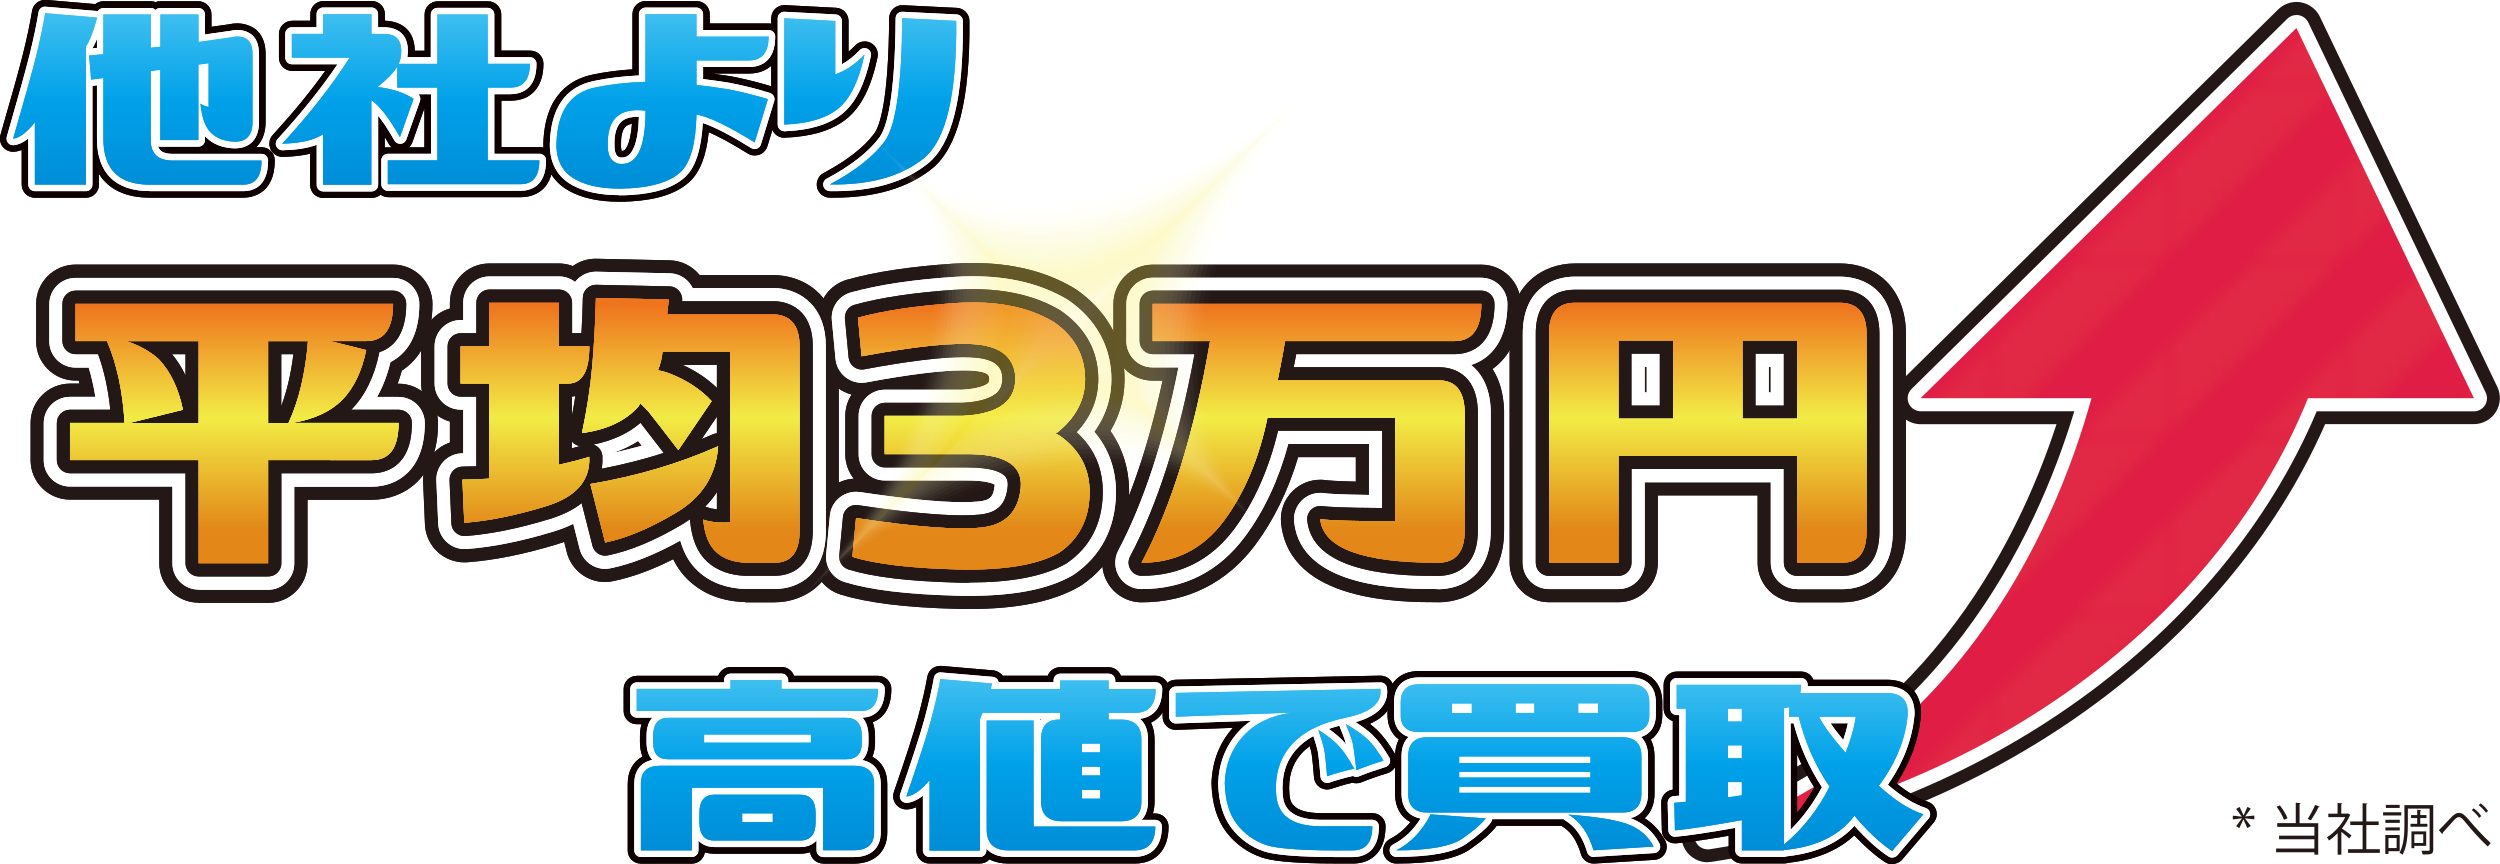 <svg xmlns="http://www.w3.org/2000/svg" xmlns:xlink="http://www.w3.org/1999/xlink" viewBox="0 0 269.67 93.22"><defs><linearGradient id="Blue" x1="14.82" y1="3.42" x2="14.82" y2="22.34" gradientTransform="translate(0 -2)" gradientUnits="userSpaceOnUse"><stop offset="0" stop-color="#3fbff0"></stop><stop offset=".5" stop-color="#00a1e9"></stop><stop offset="1" stop-color="#008dd7"></stop></linearGradient><linearGradient id="Blue-2" data-name="Blue" x1="44.33" x2="44.33" y2="22.34" xlink:href="#Blue"></linearGradient><linearGradient id="Blue-3" data-name="Blue" x1="44.33" x2="44.33" y2="22.34" xlink:href="#Blue"></linearGradient><linearGradient id="Blue-4" data-name="Blue" x1="71.47" x2="71.47" y2="22.34" xlink:href="#Blue"></linearGradient><linearGradient id="Blue-5" data-name="Blue" x1="71.47" x2="71.47" y2="22.34" xlink:href="#Blue"></linearGradient><linearGradient id="Blue-6" data-name="Blue" x1="93.88" x2="93.88" y2="22.34" xlink:href="#Blue"></linearGradient><linearGradient id="Blue-7" data-name="Blue" x1="93.88" x2="93.88" y2="22.34" xlink:href="#Blue"></linearGradient><linearGradient id="Blue-8" data-name="Blue" x1="81.71" y1="75.25" x2="81.71" y2="93.8" xlink:href="#Blue"></linearGradient><linearGradient id="Blue-9" data-name="Blue" x1="81.71" y1="75.25" x2="81.71" y2="93.8" xlink:href="#Blue"></linearGradient><linearGradient id="Blue-10" data-name="Blue" x1="111.21" y1="75.25" x2="111.21" y2="93.8" xlink:href="#Blue"></linearGradient><linearGradient id="Blue-11" data-name="Blue" x1="111.21" y1="75.25" x2="111.21" y2="93.8" xlink:href="#Blue"></linearGradient><linearGradient id="Blue-12" data-name="Blue" x1="138.02" y1="75.25" x2="138.02" y2="93.8" xlink:href="#Blue"></linearGradient><linearGradient id="Blue-13" data-name="Blue" x1="138.02" y1="75.25" x2="138.02" y2="93.8" xlink:href="#Blue"></linearGradient><linearGradient id="Blue-14" data-name="Blue" x1="164.5" y1="75.25" x2="164.5" y2="93.8" xlink:href="#Blue"></linearGradient><linearGradient id="Blue-15" data-name="Blue" x1="164.5" y1="75.25" x2="164.5" y2="93.8" xlink:href="#Blue"></linearGradient><linearGradient id="Blue-16" data-name="Blue" x1="194.03" y1="75.25" x2="194.03" y2="93.8" xlink:href="#Blue"></linearGradient><linearGradient id="Blue-17" data-name="Blue" x1="194.03" y1="75.25" x2="194.03" y2="93.8" xlink:href="#Blue"></linearGradient><linearGradient id="New_Gradient_Swatch_1" data-name="New Gradient Swatch 1" x1="25.28" y1="32.15" x2="25.28" y2="61.44" gradientUnits="userSpaceOnUse"><stop offset="0" stop-color="#ee741e"></stop><stop offset=".5" stop-color="#f2ec45"></stop><stop offset="1" stop-color="#e28718"></stop></linearGradient><linearGradient id="New_Gradient_Swatch_1-2" data-name="New Gradient Swatch 1" x1="67.97" x2="67.97" xlink:href="#New_Gradient_Swatch_1"></linearGradient><linearGradient id="New_Gradient_Swatch_1-3" data-name="New Gradient Swatch 1" x1="67.97" x2="67.97" xlink:href="#New_Gradient_Swatch_1"></linearGradient><linearGradient id="New_Gradient_Swatch_1-4" data-name="New Gradient Swatch 1" x1="104.73" x2="104.73" xlink:href="#New_Gradient_Swatch_1"></linearGradient><linearGradient id="New_Gradient_Swatch_1-5" data-name="New Gradient Swatch 1" x1="104.73" x2="104.73" xlink:href="#New_Gradient_Swatch_1"></linearGradient><linearGradient id="New_Gradient_Swatch_1-6" data-name="New Gradient Swatch 1" x1="141.47" x2="141.47" xlink:href="#New_Gradient_Swatch_1"></linearGradient><linearGradient id="New_Gradient_Swatch_1-7" data-name="New Gradient Swatch 1" x1="141.47" x2="141.47" xlink:href="#New_Gradient_Swatch_1"></linearGradient><linearGradient id="New_Gradient_Swatch_1-8" data-name="New Gradient Swatch 1" x1="184.21" x2="184.21" xlink:href="#New_Gradient_Swatch_1"></linearGradient><linearGradient id="New_Gradient_Swatch_1-9" data-name="New Gradient Swatch 1" x1="184.21" x2="184.21" xlink:href="#New_Gradient_Swatch_1"></linearGradient><linearGradient id="New_Gradient_Swatch_1-10" data-name="New Gradient Swatch 1" x1="25.28" y1="32.87" x2="25.28" y2="57.23" xlink:href="#New_Gradient_Swatch_1"></linearGradient><linearGradient id="New_Gradient_Swatch_1-11" data-name="New Gradient Swatch 1" x1="25.28" y1="32.87" x2="25.28" y2="57.23" xlink:href="#New_Gradient_Swatch_1"></linearGradient><linearGradient id="New_Gradient_Swatch_1-12" data-name="New Gradient Swatch 1" x1="67.97" y1="32.87" x2="67.97" y2="57.23" xlink:href="#New_Gradient_Swatch_1"></linearGradient><linearGradient id="New_Gradient_Swatch_1-13" data-name="New Gradient Swatch 1" x1="67.97" y1="32.87" x2="67.97" y2="57.23" xlink:href="#New_Gradient_Swatch_1"></linearGradient><linearGradient id="New_Gradient_Swatch_1-14" data-name="New Gradient Swatch 1" x1="104.73" y1="32.87" x2="104.73" y2="57.23" xlink:href="#New_Gradient_Swatch_1"></linearGradient><linearGradient id="New_Gradient_Swatch_1-15" data-name="New Gradient Swatch 1" x1="104.73" y1="32.87" x2="104.73" y2="57.23" xlink:href="#New_Gradient_Swatch_1"></linearGradient><linearGradient id="New_Gradient_Swatch_1-16" data-name="New Gradient Swatch 1" x1="141.47" y1="32.87" x2="141.47" y2="57.23" xlink:href="#New_Gradient_Swatch_1"></linearGradient><linearGradient id="New_Gradient_Swatch_1-17" data-name="New Gradient Swatch 1" x1="141.47" y1="32.87" x2="141.47" y2="57.23" xlink:href="#New_Gradient_Swatch_1"></linearGradient><linearGradient id="New_Gradient_Swatch_1-18" data-name="New Gradient Swatch 1" x1="184.21" y1="32.87" x2="184.21" y2="57.23" xlink:href="#New_Gradient_Swatch_1"></linearGradient><linearGradient id="New_Gradient_Swatch_1-19" data-name="New Gradient Swatch 1" x1="184.21" y1="32.87" x2="184.21" y2="57.23" xlink:href="#New_Gradient_Swatch_1"></linearGradient><pattern id="New_Pattern_2" data-name="New Pattern 2" x="0" y="0" width="16.74" height="16.74" patternTransform="matrix(1.12 0 0 1.12 786.67 -218.78)" patternUnits="userSpaceOnUse"><path fill="none" stroke-width="0" d="M0 0h16.74v16.74H0z"></path><path class="cls-88" d="m19.45 45.97-3.85-3.85L54.83 2.88l3.85 3.85-39.23 39.24zm-16.75 0-3.85-3.85L38.09 2.88l3.85 3.85L2.7 45.97zm-16.74 0-3.85-3.85L21.35 2.88l3.85 3.85-39.24 39.24zm-16.74 0-3.85-3.85L4.6 2.88l3.85 3.85-39.23 39.24z"></path><path class="cls-88" d="m19.45 29.22-3.85-3.84 39.23-39.24 3.85 3.85-39.23 39.23zm-16.75 0-3.85-3.84 39.24-39.24 3.85 3.85L2.7 29.22zm-16.74 0-3.85-3.84 39.24-39.24 3.85 3.85-39.24 39.23zm-16.74 0-3.85-3.84L4.6-13.86l3.85 3.85-39.23 39.23z"></path><path class="cls-88" d="M19.45 12.48 15.6 8.63 54.83-30.6l3.85 3.85-39.23 39.23zm-16.75 0-3.85-3.85L38.09-30.6l3.85 3.85L2.7 12.48zm-16.74 0-3.85-3.85L21.35-30.6l3.85 3.85-39.24 39.23zm-16.74 0-3.85-3.85L4.6-30.6l3.85 3.85-39.23 39.23z"></path></pattern><style>      .cls-3,.cls-33,.cls-59,.cls-88,.cls-89,.cls-90,.cls-92{stroke-width:0}.cls-3{fill:url(#New_Gradient_Swatch_1)}.cls-88{fill:#f9e72c}.cls-33{fill:url(#Blue)}.cls-59{fill:#f9f27f;opacity:.5}.cls-92{fill:#fff}.cls-89{fill:#0e0000}.cls-90{fill:#231815}    </style></defs><g style="isolation:isolate"><g id="Layer_2" data-name="Layer 2"><g id="contents"><path class="cls-90" d="M184.19 93.01c-1.27 0-2.41-.87-2.73-2.14-.35-1.41.44-2.86 1.82-3.33 23.77-8.16 34.16-28.36 38.55-41.78h-14.65c-1.14 0-2.17-.69-2.6-1.75-.43-1.06-.18-2.27.63-3.07l40.53-39.92c.53-.52 1.24-.81 1.97-.81.16 0 .32.01.48.04.89.16 1.66.73 2.05 1.55l19.14 39.93c.42.87.36 1.89-.16 2.71-.52.82-1.41 1.31-2.38 1.31h-16.03c-10.64 24.22-36.4 42.66-66.21 47.22-.14.02-.29.03-.43.03Z"></path><path class="cls-92" d="M184.19 91.61c-.64 0-1.21-.43-1.36-1.07-.17-.71.22-1.43.91-1.66 25.45-8.73 35.9-30.9 40.01-44.52h-16.57c-.57 0-1.08-.35-1.3-.87s-.09-1.13.31-1.53l40.54-39.94c.26-.26.62-.4.99-.4.08 0 .16 0 .24.02.45.08.83.37 1.03.78l19.14 39.93c.21.44.18.95-.08 1.36-.26.41-.71.66-1.19.66H249.9c-10.22 24.21-35.81 42.7-65.5 47.24-.07.01-.14.02-.21.02Z"></path><path d="m207.17 42.95 40.54-39.93 19.15 39.93h-17.9c-10.45 25.85-37.39 43.07-64.77 47.25 26.41-9.06 37.22-32.16 41.42-47.25h-18.44Z" fill="#e01e45" stroke-width="0"></path><path d="m207.17 42.95 40.54-39.93 19.15 39.93h-17.9c-10.45 25.85-37.39 43.07-64.77 47.25 26.41-9.06 37.22-32.16 41.42-47.25h-18.44Z" style="mix-blend-mode:lighten" fill="url(#New_Pattern_2)" opacity=".05" stroke-width="0"></path><path class="cls-92" d="M1.42 14.95c1.22-4.21 2.05-7.18 2.48-8.91.43-1.74.75-3.28.97-4.62l5.61.48c-.39 1.44-.79 2.48-1.21 3.12v14.89H3.76V13.2c-.88 1.1-1.66 1.69-2.35 1.76ZM16.27 1.56v3.59l1.03-.11V1.56h4.11v2.97L25 4.02c.59-.15 1.11-.09 1.56.16.45.26.68.81.68 1.67v7.3c0 1.47-.67 2.18-2.02 2.13-1.03-.05-1.85-.37-2.46-.95-.61-.59-.99-1.64-1.14-3.15.2.15.49.27.88.37V6.82l-1.1.15v8.14h-4.11V7.52l-1.03.15v7.45c0 1.47.79 2.2 2.38 2.2h9.57c0 1.74-.66 2.6-1.98 2.6H16.14c-3.33 0-4.99-1.65-4.99-4.95V8.41l-1.32.18-.22-2.6 1.54-.15V1.56h5.1Zm23.8-.03v2.13h1.54c.78.05 1.28.34 1.5.88.22.54.23 1.2.04 1.98-.05.12-.1.24-.15.37h4.18V1.56h5.43v5.32h4.55c0 1.71-.71 2.57-2.13 2.57h-2.42v7.85h5.57c0 1.71-.68 2.57-2.05 2.57h-14.3V17.3h5.35V9.45h-4.33V7.18c-.39.66-1.1 1.39-2.13 2.2 1.61.2 2.91.62 3.89 1.28l-1.47 4.14c-1.12-2.01-2.15-3.34-3.08-4v9.13h-5.21v-5.46c-.93.64-2.4.98-4.4 1.03 2.98-3.25 5.4-6.34 7.26-9.28h-6.23V3.65h3.37V1.53h5.21Zm29.56 0h5.5v2.42h7.78c0 1.71-.71 2.57-2.13 2.57h-5.65v2.64c1.1.12 2.26.28 3.48.48 1.59.32 2.99.67 4.22 1.06l-1.43 4.66c-2.84-1.76-4.93-2.76-6.27-3.01-.07 3.18-.66 5.26-1.76 6.25-1.1.99-2.9 1.56-5.39 1.71-2.49.15-4.45-.16-5.87-.93s-2.12-2.06-2.09-3.87c.1-3.52 1.52-5.55 4.25-6.09 1.66-.34 3.45-.54 5.35-.59v-7.3ZM65.56 15.5c-.05 1.22.33 1.94 1.14 2.16 1.96.29 2.93-1.61 2.93-5.72-2.74-.34-4.1.84-4.07 3.56ZM84.6 1.97l5.5.29v5.76c1.1-.37 2.15-1.08 3.15-2.13-.59 2.81-1.53 4.75-2.82 5.81-1.3 1.06-3.24 1.64-5.83 1.74V1.97Zm4.91 17.93c2.74-1.47 4.71-3.02 5.92-4.66 1.21-1.64 1.84-6.06 1.89-13.28l5.83.29c.07 7.95-1.1 12.89-3.52 14.84-2.42 1.94-5.79 2.88-10.12 2.81Z"></path><path class="cls-89" d="M16.16 21.32c-2.59 0-4.45-.89-5.48-2.56v1.15c0 .78-.63 1.42-1.42 1.42h-5.5c-.78 0-1.42-.63-1.42-1.42v-3.73c-.26.1-.52.16-.78.19h-.15c-.42 0-.81-.18-1.09-.51-.3-.36-.41-.85-.27-1.31 1.21-4.17 2.04-7.15 2.46-8.86.42-1.69.74-3.21.95-4.51.11-.69.71-1.19 1.4-1.19h.12l5.3.45c.24-.19.55-.31.88-.31h5.1c.18 0 .35.03.51.1.16-.06.33-.1.51-.1h4.11c.78 0 1.42.63 1.42 1.42v1.34l1.91-.27c.3-.07.59-.1.88-.1.59 0 1.14.15 1.65.43.64.36 1.4 1.16 1.4 2.9v7.3c0 1.18-.37 2.11-1.02 2.73h.59c.78 0 1.42.63 1.42 1.42 0 3.73-2.6 4.02-3.4 4.02H16.15Z"></path><path class="cls-89" d="M16.16 21.32c-2.59 0-4.45-.89-5.48-2.56v1.15c0 .78-.63 1.42-1.42 1.42h-5.5c-.78 0-1.42-.63-1.42-1.42v-3.73c-.26.1-.52.16-.78.19h-.15c-.42 0-.81-.18-1.09-.51-.3-.36-.41-.85-.27-1.31 1.21-4.17 2.04-7.15 2.46-8.86.42-1.69.74-3.21.95-4.51.11-.69.71-1.19 1.4-1.19h.12l5.3.45c.24-.19.55-.31.88-.31h5.1c.18 0 .35.03.51.1.16-.06.33-.1.51-.1h4.11c.78 0 1.42.63 1.42 1.42v1.34l1.91-.27c.3-.07.59-.1.88-.1.59 0 1.14.15 1.65.43.64.36 1.4 1.16 1.4 2.9v7.3c0 1.18-.37 2.11-1.02 2.73h.59c.78 0 1.42.63 1.42 1.42 0 3.73-2.6 4.02-3.4 4.02H16.15Z"></path><path class="cls-89" d="M34.87 21.36c-.78 0-1.42-.63-1.42-1.42v-3.36c-.84.2-1.82.32-2.95.34h-.03c-.55 0-1.06-.32-1.29-.83-.23-.52-.14-1.12.25-1.54 2.18-2.38 4.08-4.69 5.65-6.9h-3.57c-.78 0-1.42-.63-1.42-1.42V3.66c0-.78.63-1.42 1.42-1.42h1.96v-.71c0-.78.63-1.42 1.42-1.42h5.21c.78 0 1.42.63 1.42 1.42v.71h.12c1.88.12 2.57 1.15 2.82 1.76.18.45.28.94.28 1.47h1.06V1.56c0-.78.63-1.42 1.42-1.42h5.43c.78 0 1.42.63 1.42 1.42v3.9h3.13c.78 0 1.42.63 1.42 1.42 0 2.5-1.33 3.98-3.54 3.98h-1v5.01h4.16c.78 0 1.42.63 1.42 1.42 0 3.7-2.66 3.98-3.47 3.98h-14.3c-.31 0-.6-.1-.83-.27-.25.21-.57.34-.93.34h-5.21Zm6.63-5.43c.11-.03.22-.04.34-.04h.4c-.12-.11-.23-.24-.31-.38-.15-.26-.29-.51-.43-.74v1.16Zm4.28-.04v-4.22l-1.28 3.62c-.08.24-.23.45-.41.6h1.7Z"></path><path class="cls-89" d="M34.87 21.36c-.78 0-1.42-.63-1.42-1.42v-3.36c-.84.2-1.82.32-2.95.34h-.03c-.55 0-1.06-.32-1.29-.83-.23-.52-.14-1.12.25-1.54 2.18-2.38 4.08-4.69 5.65-6.9h-3.57c-.78 0-1.42-.63-1.42-1.42V3.66c0-.78.63-1.42 1.42-1.42h1.96v-.71c0-.78.63-1.42 1.42-1.42h5.21c.78 0 1.42.63 1.42 1.42v.71h.12c1.88.12 2.57 1.15 2.82 1.76.18.45.28.94.28 1.47h1.06V1.56c0-.78.63-1.42 1.42-1.42h5.43c.78 0 1.42.63 1.42 1.42v3.9h3.13c.78 0 1.42.63 1.42 1.42 0 2.5-1.33 3.98-3.54 3.98h-1v5.01h4.16c.78 0 1.42.63 1.42 1.42 0 3.7-2.66 3.98-3.47 3.98h-14.3c-.31 0-.6-.1-.83-.27-.25.21-.57.34-.93.34h-5.21Zm6.63-5.43c.11-.03.22-.04.34-.04h.4c-.12-.11-.23-.24-.31-.38-.15-.26-.29-.51-.43-.74v1.16Zm4.28-.04v-4.22l-1.28 3.62c-.08.24-.23.45-.41.6h1.7Z"></path><path class="cls-89" d="M66.82 21.76c-2.18 0-3.99-.38-5.38-1.14-1.31-.71-2.87-2.18-2.83-5.13.15-5.32 3.02-6.99 5.4-7.46 1.32-.27 2.73-.46 4.21-.55V1.53c0-.78.63-1.42 1.42-1.42h5.5c.78 0 1.42.63 1.42 1.42v1h6.36c.78 0 1.42.63 1.42 1.42 0 2.5-1.33 3.98-3.54 3.98h-3.98c.66.09 1.34.19 2.04.3 1.69.34 3.16.71 4.43 1.11.74.24 1.15 1.02.92 1.77l-1.43 4.66c-.13.42-.45.76-.86.91-.16.06-.33.09-.5.09-.26 0-.52-.07-.75-.21-1.9-1.18-3.26-1.89-4.22-2.3-.26 2.58-.96 4.35-2.12 5.39-1.36 1.22-3.4 1.9-6.26 2.07-.43.03-.84.04-1.24.04Zm.26-5.48c.14 0 .36 0 .62-.6.18-.4.38-1.1.47-2.33-.32.06-.56.17-.72.34-.39.4-.47 1.2-.46 1.8-.02.49.04.71.07.79h.03Z"></path><path class="cls-89" d="M66.82 21.76c-2.18 0-3.99-.38-5.38-1.14-1.31-.71-2.87-2.18-2.83-5.13.15-5.32 3.02-6.99 5.4-7.46 1.32-.27 2.73-.46 4.21-.55V1.53c0-.78.63-1.42 1.42-1.42h5.5c.78 0 1.42.63 1.42 1.42v1h6.36c.78 0 1.42.63 1.42 1.42 0 2.5-1.33 3.98-3.54 3.98h-3.98c.66.09 1.34.19 2.04.3 1.69.34 3.16.71 4.43 1.11.74.24 1.15 1.02.92 1.77l-1.43 4.66c-.13.42-.45.76-.86.91-.16.06-.33.09-.5.09-.26 0-.52-.07-.75-.21-1.9-1.18-3.26-1.89-4.22-2.3-.26 2.58-.96 4.35-2.12 5.39-1.36 1.22-3.4 1.9-6.26 2.07-.43.03-.84.04-1.24.04Zm.26-5.48c.14 0 .36 0 .62-.6.18-.4.38-1.1.47-2.33-.32.06-.56.17-.72.34-.39.4-.47 1.2-.46 1.8-.02.49.04.71.07.79h.03Z"></path><path class="cls-89" d="M89.49 21.32c-.65-.01-1.2-.46-1.35-1.08-.15-.63.14-1.28.71-1.58 2.54-1.36 4.37-2.79 5.45-4.25.58-.78 1.55-3.43 1.61-12.44 0-.39.16-.75.44-1.02.26-.25.61-.39.97-.39.02 0 5.9.29 5.9.29.75.04 1.34.65 1.35 1.4.08 8.48-1.25 13.7-4.05 15.95-2.58 2.07-6.13 3.12-10.54 3.12h-.49Zm-4.89-6.46c-.37 0-.72-.14-.98-.4-.28-.27-.43-.64-.43-1.02V1.97c0-.39.16-.76.44-1.03.26-.25.61-.39.98-.39.02 0 5.58.29 5.58.29.75.04 1.34.66 1.34 1.42v3.32c.24-.2.48-.42.71-.67.27-.29.65-.44 1.03-.44.22 0 .45.05.66.16.56.29.86.92.73 1.54-.66 3.17-1.74 5.33-3.31 6.62-1.54 1.26-3.78 1.95-6.68 2.06h-.05Z"></path><path class="cls-89" d="M89.49 21.32c-.65-.01-1.2-.46-1.35-1.08-.15-.63.14-1.28.71-1.58 2.54-1.36 4.37-2.79 5.45-4.25.58-.78 1.55-3.43 1.61-12.44 0-.39.16-.75.44-1.02.26-.25.61-.39.97-.39.02 0 5.9.29 5.9.29.75.04 1.34.65 1.35 1.4.08 8.48-1.25 13.7-4.05 15.95-2.58 2.07-6.13 3.12-10.54 3.12h-.49Zm-4.89-6.46c-.37 0-.72-.14-.98-.4-.28-.27-.43-.64-.43-1.02V1.97c0-.39.16-.76.44-1.03.26-.25.61-.39.98-.39.02 0 5.58.29 5.58.29.75.04 1.34.66 1.34 1.42v3.32c.24-.2.48-.42.71-.67.27-.29.65-.44 1.03-.44.22 0 .45.05.66.16.56.29.86.92.73 1.54-.66 3.17-1.74 5.33-3.31 6.62-1.54 1.26-3.78 1.95-6.68 2.06h-.05Z"></path><path class="cls-92" d="M16.16 20.61c-3.73 0-5.7-1.96-5.7-5.66V9.2l-.49.07v10.64c0 .39-.32.71-.71.71h-5.5c-.39 0-.71-.32-.71-.71v-4.97c-.54.43-1.06.67-1.56.72h-.08c-.21 0-.41-.09-.54-.25-.15-.18-.2-.43-.14-.65 1.21-4.18 2.04-7.17 2.47-8.88.42-1.71.75-3.25.96-4.57.06-.35.35-.59.7-.59.02 0 5.69.48 5.71.48.12-.2.35-.34.6-.34h5.1c.2 0 .38.08.51.22.13-.14.31-.22.51-.22h4.11c.39 0 .71.32.71.71v2.15l2.79-.4c.2-.05.46-.09.71-.09.46 0 .9.11 1.29.34.69.39 1.04 1.16 1.04 2.29v7.3c0 1.8-.95 2.84-2.6 2.84h-.15c-1.21-.06-2.19-.45-2.92-1.15l-.16-.16v.42c0 .39-.32.71-.71.71h-4.11c-.08 0-.16-.01-.24-.04.16.51.59.82 1.59.82h9.57c.39 0 .71.32.71.71 0 2.88-1.68 3.31-2.69 3.31H16.14ZM9.97 5.22l.49-.05V4.2c-.16.39-.32.73-.49 1.01Z"></path><path class="cls-92" d="M16.16 20.61c-3.73 0-5.7-1.96-5.7-5.66V9.2l-.49.07v10.64c0 .39-.32.71-.71.71h-5.5c-.39 0-.71-.32-.71-.71v-4.97c-.54.43-1.06.67-1.56.72h-.08c-.21 0-.41-.09-.54-.25-.15-.18-.2-.43-.14-.65 1.21-4.18 2.04-7.17 2.47-8.88.42-1.71.75-3.25.96-4.57.06-.35.35-.59.7-.59.02 0 5.69.48 5.71.48.12-.2.35-.34.6-.34h5.1c.2 0 .38.08.51.22.13-.14.31-.22.51-.22h4.11c.39 0 .71.32.71.71v2.15l2.79-.4c.2-.05.46-.09.71-.09.46 0 .9.11 1.29.34.69.39 1.04 1.16 1.04 2.29v7.3c0 1.8-.95 2.84-2.6 2.84h-.15c-1.21-.06-2.19-.45-2.92-1.15l-.16-.16v.42c0 .39-.32.71-.71.71h-4.11c-.08 0-.16-.01-.24-.04.16.51.59.82 1.59.82h9.57c.39 0 .71.32.71.71 0 2.88-1.68 3.31-2.69 3.31H16.14ZM9.97 5.22l.49-.05V4.2c-.16.39-.32.73-.49 1.01Zm24.9 15.43c-.39 0-.71-.32-.71-.71v-4.32c-.96.36-2.17.55-3.68.59h-.02c-.28 0-.53-.16-.65-.42s-.07-.56.12-.77c2.57-2.81 4.75-5.52 6.48-8.09h-4.93c-.39 0-.71-.32-.71-.71V3.65c0-.39.32-.71.71-.71h2.67V1.52c0-.39.32-.71.71-.71h5.21c.39 0 .71.32.71.71v1.42h.83c1.38.09 1.93.77 2.16 1.32.23.55.28 1.19.17 1.91h2.53V1.56c0-.39.32-.71.71-.71h5.43c.39 0 .71.32.71.71v4.61h3.84c.39 0 .71.32.71.71 0 2.85-1.78 3.28-2.84 3.28h-1.71v6.43h4.87c.39 0 .71.32.71.71 0 2.85-1.73 3.28-2.76 3.28h-14.3c-.39 0-.71-.32-.71-.71V17.3c0-.39.32-.71.71-.71h4.65v-6.43h-1.36c.19.19.26.48.17.74l-1.47 4.14c-.09.26-.33.45-.61.47h-.06c-.25 0-.49-.14-.62-.36-.62-1.11-1.21-2-1.75-2.67v7.46c0 .39-.32.71-.71.71h-5.21Z"></path><path class="cls-92" d="M34.87 20.65c-.39 0-.71-.32-.71-.71v-4.32c-.96.36-2.17.55-3.68.59h-.02c-.28 0-.53-.16-.65-.42s-.07-.56.12-.77c2.57-2.81 4.75-5.52 6.48-8.09h-4.93c-.39 0-.71-.32-.71-.71V3.65c0-.39.32-.71.71-.71h2.67V1.52c0-.39.32-.71.71-.71h5.21c.39 0 .71.32.71.71v1.42h.83c1.38.09 1.93.77 2.16 1.32.23.55.28 1.19.17 1.91h2.53V1.56c0-.39.32-.71.71-.71h5.43c.39 0 .71.32.71.71v4.61h3.84c.39 0 .71.32.71.71 0 2.85-1.78 3.28-2.84 3.28h-1.71v6.43h4.87c.39 0 .71.32.71.71 0 2.85-1.73 3.28-2.76 3.28h-14.3c-.39 0-.71-.32-.71-.71V17.3c0-.39.32-.71.71-.71h4.65v-6.43h-1.36c.19.19.26.48.17.74l-1.47 4.14c-.09.26-.33.45-.61.47h-.06c-.25 0-.49-.14-.62-.36-.62-1.11-1.21-2-1.75-2.67v7.46c0 .39-.32.71-.71.71h-5.21Zm31.95.4c-2.06 0-3.76-.36-5.05-1.06-1.66-.9-2.49-2.42-2.46-4.5.11-3.89 1.73-6.17 4.83-6.77 1.49-.31 3.1-.5 4.78-.58V1.53c0-.39.32-.71.71-.71h5.5c.39 0 .71.32.71.71v1.71h7.07c.39 0 .71.32.71.71 0 2.85-1.78 3.28-2.84 3.28h-4.94v1.3c.92.11 1.88.25 2.89.41 1.63.33 3.08.69 4.32 1.09.37.12.58.51.46.88l-1.43 4.66c-.06.21-.22.38-.43.46-.08.03-.16.05-.25.05-.13 0-.26-.04-.37-.11-2.22-1.38-3.97-2.29-5.22-2.7-.17 2.91-.81 4.84-1.96 5.87-1.23 1.11-3.14 1.73-5.82 1.89-.41.03-.82.04-1.2.04Zm.26-4.06c.38 0 .87-.12 1.27-1.02.34-.76.53-1.89.57-3.37h-.15c-.83 0-1.43.19-1.82.6-.45.46-.68 1.23-.67 2.3-.05 1.3.43 1.44.61 1.49h.19Z"></path><path class="cls-92" d="M66.82 21.05c-2.06 0-3.76-.36-5.05-1.06-1.66-.9-2.49-2.42-2.46-4.5.11-3.89 1.73-6.17 4.83-6.77 1.49-.31 3.1-.5 4.78-.58V1.53c0-.39.32-.71.71-.71h5.5c.39 0 .71.32.71.71v1.71h7.07c.39 0 .71.32.71.71 0 2.85-1.78 3.28-2.84 3.28h-4.94v1.3c.92.11 1.88.25 2.89.41 1.63.33 3.08.69 4.32 1.09.37.12.58.51.46.88l-1.43 4.66c-.06.21-.22.38-.43.46-.08.03-.16.05-.25.05-.13 0-.26-.04-.37-.11-2.22-1.38-3.97-2.29-5.22-2.7-.17 2.91-.81 4.84-1.96 5.87-1.23 1.11-3.14 1.73-5.82 1.89-.41.03-.82.04-1.2.04Zm.26-4.06c.38 0 .87-.12 1.27-1.02.34-.76.53-1.89.57-3.37h-.15c-.83 0-1.43.19-1.82.6-.45.46-.68 1.23-.67 2.3-.05 1.3.43 1.44.61 1.49h.19Zm22.42 3.62c-.32 0-.6-.23-.68-.54-.08-.31.07-.64.35-.79 2.63-1.41 4.55-2.91 5.69-4.45.77-1.04 1.69-4.11 1.75-12.86 0-.19.08-.38.22-.51.13-.12.31-.19.49-.19.01 0 5.87.29 5.87.29.37.02.67.33.67.7.08 8.25-1.16 13.29-3.79 15.39-2.45 1.97-5.85 2.97-10.1 2.97h-.48Zm-4.9-6.46c-.18 0-.36-.07-.49-.2-.14-.13-.22-.32-.22-.51V1.97c0-.19.08-.38.22-.51.13-.12.31-.19.49-.19.01 0 5.54.29 5.54.29.38.02.67.33.67.71v4.67c.66-.36 1.31-.88 1.93-1.53.14-.14.32-.22.51-.22.11 0 .23.03.33.08.28.15.43.46.36.77-.63 3-1.63 5.04-3.07 6.22-1.41 1.16-3.52 1.8-6.25 1.9h-.03Z"></path><path class="cls-92" d="M89.5 20.61c-.32 0-.6-.23-.68-.54-.08-.31.07-.64.35-.79 2.63-1.41 4.55-2.91 5.69-4.45.77-1.04 1.69-4.11 1.75-12.86 0-.19.08-.38.22-.51.13-.12.31-.19.49-.19.01 0 5.87.29 5.87.29.37.02.67.33.67.7.08 8.25-1.16 13.29-3.79 15.39-2.45 1.97-5.85 2.97-10.1 2.97h-.48Zm-4.9-6.46c-.18 0-.36-.07-.49-.2-.14-.13-.22-.32-.22-.51V1.97c0-.19.08-.38.22-.51.13-.12.31-.19.49-.19.01 0 5.54.29 5.54.29.38.02.67.33.67.71v4.67c.66-.36 1.31-.88 1.93-1.53.14-.14.32-.22.51-.22.11 0 .23.03.33.08.28.15.43.46.36.77-.63 3-1.63 5.04-3.07 6.22-1.41 1.16-3.52 1.8-6.25 1.9h-.03Z"></path><path class="cls-33" d="M1.42 14.95c1.22-4.21 2.05-7.18 2.48-8.91.43-1.74.75-3.28.97-4.62l5.61.48c-.39 1.44-.79 2.48-1.21 3.12v14.89H3.76V13.2c-.88 1.1-1.66 1.69-2.35 1.76ZM16.27 1.56v3.59l1.03-.11V1.56h4.11v2.97L25 4.02c.59-.15 1.11-.09 1.56.16.45.26.68.81.68 1.67v7.3c0 1.47-.67 2.18-2.02 2.13-1.03-.05-1.85-.37-2.46-.95-.61-.59-.99-1.64-1.14-3.15.2.15.49.27.88.37V6.82l-1.1.15v8.14h-4.11V7.52l-1.03.15v7.45c0 1.47.79 2.2 2.38 2.2h9.57c0 1.74-.66 2.6-1.98 2.6H16.14c-3.33 0-4.99-1.65-4.99-4.95V8.41l-1.32.18-.22-2.6 1.54-.15V1.56h5.1Z"></path><path class="cls-33" d="M1.42 14.95c1.22-4.21 2.05-7.18 2.48-8.91.43-1.74.75-3.28.97-4.62l5.61.48c-.39 1.44-.79 2.48-1.21 3.12v14.89H3.76V13.2c-.88 1.1-1.66 1.69-2.35 1.76ZM16.27 1.56v3.59l1.03-.11V1.56h4.11v2.97L25 4.02c.59-.15 1.11-.09 1.56.16.45.26.68.81.68 1.67v7.3c0 1.47-.67 2.18-2.02 2.13-1.03-.05-1.85-.37-2.46-.95-.61-.59-.99-1.64-1.14-3.15.2.15.49.27.88.37V6.82l-1.1.15v8.14h-4.11V7.52l-1.03.15v7.45c0 1.47.79 2.2 2.38 2.2h9.57c0 1.74-.66 2.6-1.98 2.6H16.14c-3.33 0-4.99-1.65-4.99-4.95V8.41l-1.32.18-.22-2.6 1.54-.15V1.56h5.1Z"></path><path d="M40.07 1.53v2.13h1.54c.78.05 1.28.34 1.5.88.22.54.23 1.2.04 1.98-.05.12-.1.24-.15.37h4.18V1.56h5.43v5.32h4.55c0 1.71-.71 2.57-2.13 2.57h-2.42v7.85h5.57c0 1.71-.68 2.57-2.05 2.57h-14.3V17.3h5.35V9.45h-4.33V7.18c-.39.66-1.1 1.39-2.13 2.2 1.61.2 2.91.62 3.89 1.28l-1.47 4.14c-1.12-2.01-2.15-3.34-3.08-4v9.13h-5.21v-5.46c-.93.64-2.4.98-4.4 1.03 2.98-3.25 5.4-6.34 7.26-9.28h-6.23V3.65h3.37V1.53h5.21Z" fill="url(#Blue-2)" stroke-width="0"></path><path d="M40.07 1.53v2.13h1.54c.78.05 1.28.34 1.5.88.22.54.23 1.2.04 1.98-.05.12-.1.24-.15.37h4.18V1.56h5.43v5.32h4.55c0 1.71-.71 2.57-2.13 2.57h-2.42v7.85h5.57c0 1.71-.68 2.57-2.05 2.57h-14.3V17.3h5.35V9.45h-4.33V7.18c-.39.66-1.1 1.39-2.13 2.2 1.61.2 2.91.62 3.89 1.28l-1.47 4.14c-1.12-2.01-2.15-3.34-3.08-4v9.13h-5.21v-5.46c-.93.64-2.4.98-4.4 1.03 2.98-3.25 5.4-6.34 7.26-9.28h-6.23V3.65h3.37V1.53h5.21Z" fill="url(#Blue-3)" stroke-width="0"></path><path d="M69.63 1.53h5.5v2.42h7.78c0 1.71-.71 2.57-2.13 2.57h-5.65v2.64c1.1.12 2.26.28 3.48.48 1.59.32 2.99.67 4.22 1.06l-1.43 4.66c-2.84-1.76-4.93-2.76-6.27-3.01-.07 3.18-.66 5.26-1.76 6.25-1.1.99-2.9 1.56-5.39 1.71-2.49.15-4.45-.16-5.87-.93s-2.12-2.06-2.09-3.87c.1-3.52 1.52-5.55 4.25-6.09 1.66-.34 3.45-.54 5.35-.59v-7.3ZM65.56 15.5c-.05 1.22.33 1.94 1.14 2.16 1.96.29 2.93-1.61 2.93-5.72-2.74-.34-4.1.84-4.07 3.56Z" fill="url(#Blue-4)" stroke-width="0"></path><path d="M69.63 1.53h5.5v2.42h7.78c0 1.71-.71 2.57-2.13 2.57h-5.65v2.64c1.1.12 2.26.28 3.48.48 1.59.32 2.99.67 4.22 1.06l-1.43 4.66c-2.84-1.76-4.93-2.76-6.27-3.01-.07 3.18-.66 5.26-1.76 6.25-1.1.99-2.9 1.56-5.39 1.71-2.49.15-4.45-.16-5.87-.93s-2.12-2.06-2.09-3.87c.1-3.52 1.52-5.55 4.25-6.09 1.66-.34 3.45-.54 5.35-.59v-7.3ZM65.56 15.5c-.05 1.22.33 1.94 1.14 2.16 1.96.29 2.93-1.61 2.93-5.72-2.74-.34-4.1.84-4.07 3.56Z" fill="url(#Blue-5)" stroke-width="0"></path><path d="m84.6 1.97 5.5.29v5.76c1.1-.37 2.15-1.08 3.15-2.13-.59 2.81-1.53 4.75-2.82 5.81-1.3 1.06-3.24 1.64-5.83 1.74V1.97Zm4.91 17.93c2.74-1.47 4.71-3.02 5.92-4.66 1.21-1.64 1.84-6.06 1.89-13.28l5.83.29c.07 7.95-1.1 12.89-3.52 14.84-2.42 1.94-5.79 2.88-10.12 2.81Z" fill="url(#Blue-6)" stroke-width="0"></path><path d="m84.6 1.97 5.5.29v5.76c1.1-.37 2.15-1.08 3.15-2.13-.59 2.81-1.53 4.75-2.82 5.81-1.3 1.06-3.24 1.64-5.83 1.74V1.97Zm4.91 17.93c2.74-1.47 4.71-3.02 5.92-4.66 1.21-1.64 1.84-6.06 1.89-13.28l5.83.29c.07 7.95-1.1 12.89-3.52 14.84-2.42 1.94-5.79 2.88-10.12 2.81Z" fill="url(#Blue-7)" stroke-width="0"></path><path class="cls-92" d="M92.89 76.69H68.68v-2.38H78.8v-.95h5.5v.95h10.42c0 1.59-.61 2.38-1.83 2.38ZM74.63 91.73h-5.5v-7.19c0-1.3.68-1.94 2.05-1.94h20.98c1.42 0 2.13.65 2.13 1.94v5.24c0 1.3-.73 1.94-2.2 1.94h-3.3v-6.75H74.63v6.75Zm-4.18-12.32c0-1.32.54-1.98 1.61-1.98h19.22c1.12 0 1.69.66 1.69 1.98v.66c0 1.22-.56 1.83-1.69 1.83H72.06c-1.08 0-1.61-.61-1.61-1.83v-.66Zm4.99 8.29c0-1.32.54-1.98 1.61-1.98h9.24c1.12 0 1.69.66 1.69 1.98v.99c0 1.32-.56 1.98-1.69 1.98h-9.24c-1.08 0-1.61-.66-1.61-1.98v-.99Zm.51-7.59h11.52v-.88H75.95v.88Zm4.11 8.58h3.3v-.95h-3.3v.95Zm17.71-2.79c1.32-3.81 2.2-6.54 2.64-8.18.44-1.64.78-3.13 1.03-4.47l5.58.48c-.05.2-.1.39-.15.59h7.49v-.92h5.23v.92h5.07c0 1.71-.73 2.57-2.2 2.57h-2.87v.73h1.32c1.47 0 2.21.71 2.21 2.13v6.71c0 1.42-.74 2.13-2.21 2.13h-6.33c-1.52 0-2.28-.71-2.28-2.13v-6.71c0-1.42.64-2.13 1.91-2.13h.15v-.73h-8.37c-.1.24-.2.48-.29.7v14.16h-5.43v-7.59c-.93 1.1-1.76 1.69-2.49 1.76Zm8.66-8.18h5.06v11.44h13.13c0 1.69-.73 2.54-2.2 2.57h-13.64c-1.57 0-2.35-.76-2.35-2.27V77.72Zm12.25 2.49h-1.98v.95h1.98v-.95Zm0 2.49h-1.98v.95h1.98v-.95Zm-1.98 3.45h1.98v-.95h-1.98v.95Zm32.2-11.84c.19 1.52-1.05 2.55-3.72 3.1-2.68.55-4.65 1.54-5.9 2.97-1.26 1.43-1.8 3.24-1.61 5.43.18 2.19 1.77 3.3 4.75 3.32h5.61c0 1.74-.71 2.6-2.13 2.6-4.96.05-8.08-.15-9.35-.59-1.27-.44-2.32-1.19-3.14-2.26-.82-1.06-1.25-2.54-1.3-4.42.07-1.98.73-3.66 1.98-5.04s2.98-2.23 5.21-2.55l-12.47.44v-2.57l22.08-.44Zm-6.71 4.4c1.03.66 1.79 1.27 2.29 1.83s1.03 1.36 1.6 2.38c-1.03.22-2.01.49-2.93.81-.12-1.54-.23-2.53-.33-2.97-.1-.44-.31-1.12-.62-2.05Zm2.97-.62c1.03.59 1.81 1.14 2.37 1.67.55.53 1.12 1.29 1.71 2.29-.98.29-1.96.64-2.93 1.03-.17-1.59-.31-2.59-.42-3.01-.11-.42-.35-1.08-.72-1.98Zm5.46 13.64c1.56-.81 2.8-2.1 3.7-3.89l5.94.44c-.42.56-1.24 1.28-2.48 2.15-1.23.87-3.63 1.3-7.17 1.3Zm2.49-12.76c-1.35 0-2.02-.61-2.02-1.83v-1.36c0-1.32.67-1.98 2.02-1.98h22.78c1.34 0 2.02.66 2.02 1.98v1.36c0 1.22-.67 1.83-2.02 1.83h-22.78Zm-1.21 2.6c0-1.37.7-2.05 2.09-2.05h20.98c1.39 0 2.09.69 2.09 2.05v4.03c0 1.37-.7 2.05-2.09 2.05h-20.98c-1.39 0-2.09-.68-2.09-2.05v-4.03Zm4.73-4.66h2.13v-1.03h-2.13v1.03Zm14.93 4.69H157.4v.7h14.16v-.7Zm-14.16 2.27h14.16v-.62H157.4v.62Zm0 1.65h14.16v-.66H157.4v.66Zm8.11-8.62v-1.03h-2.02v1.03h2.02Zm3.67 10.97c2.98.22 5.11.56 6.38 1.03 1.27.46 2.21 1.27 2.82 2.42l-6.49.4c-.54-1.83-1.44-3.12-2.71-3.85Zm3.19-10.97v-1.03h-2.13v1.03h2.13Zm21.9-3.03c0 .32-.02.61-.07.88h9.32c1.54 0 2.3.76 2.27 2.27-.22 2.67-1.26 5.24-3.12 7.74 1.66 1.54 3.26 2.57 4.8 3.08l-3.37 3.96c-1.27-.83-2.63-2.1-4.07-3.81-1.61 2.15-4.14 3.39-7.59 3.7v.04h-4.55v-3.26c-.15.02-.28.05-.4.07-3.15.56-5.43.91-6.82 1.03l-.07-2.97c.34-.02.76-.06 1.25-.11V76.44h-.99v-2.57h13.42Zm-7.88 3.96h1.5v-1.39h-1.5v1.39Zm0 3.96h1.5V80.4h-1.5v1.39Zm0 4.22c.46-.07.97-.15 1.5-.22v-1.43h-1.5v1.65Zm10.97-1.14c-1.54-2.25-2.65-4.77-3.34-7.56h-1.03v-1.03c-.17.05-.35.09-.55.11V91.1c2-1.66 3.64-3.74 4.91-6.23Zm-1.14-7.56c.46.95 1.42 2.25 2.86 3.89.56-1.42.93-2.71 1.1-3.89h-3.96Z"></path><path class="cls-89" d="M88.79 93.15c-.72 0-1.31-.54-1.41-1.23-.35.12-.72.17-1.09.17h-9.24c-.34 0-.69-.05-1.02-.15-.1.69-.69 1.22-1.4 1.22h-5.5c-.78 0-1.42-.63-1.42-1.42v-7.19c0-1.37.58-2.4 1.6-2.94-.18-.44-.28-.96-.28-1.53v-.66c0-.49.06-.92.17-1.3h-.51c-.78 0-1.42-.63-1.42-1.42v-2.38c0-.78.63-1.42 1.42-1.42h8.78c.19-.55.72-.95 1.34-.95h5.5c.62 0 1.15.4 1.34.95h9.08c.78 0 1.42.63 1.42 1.42 0 2.3-1.06 3.22-2.01 3.58.16.42.25.93.25 1.52v.66c0 .58-.1 1.1-.29 1.55 1.02.54 1.61 1.56 1.61 2.93v5.24c0 2.07-1.39 3.36-3.62 3.36h-3.3Z"></path><path class="cls-89" d="M88.79 93.15c-.72 0-1.31-.54-1.41-1.23-.35.12-.72.17-1.09.17h-9.24c-.34 0-.69-.05-1.02-.15-.1.69-.69 1.22-1.4 1.22h-5.5c-.78 0-1.42-.63-1.42-1.42v-7.19c0-1.37.58-2.4 1.6-2.94-.18-.44-.28-.96-.28-1.53v-.66c0-.49.06-.92.17-1.3h-.51c-.78 0-1.42-.63-1.42-1.42v-2.38c0-.78.63-1.42 1.42-1.42h8.78c.19-.55.72-.95 1.34-.95h5.5c.62 0 1.15.4 1.34.95h9.08c.78 0 1.42.63 1.42 1.42 0 2.3-1.06 3.22-2.01 3.58.16.42.25.93.25 1.52v.66c0 .58-.1 1.1-.29 1.55 1.02.54 1.61 1.56 1.61 2.93v5.24c0 2.07-1.39 3.36-3.62 3.36h-3.3Zm19.98 0c-.79 0-1.48-.16-2.04-.45-.26.28-.63.45-1.04.45h-5.43c-.78 0-1.42-.63-1.42-1.42v-4.66c-.31.13-.62.21-.94.24h-.14c-.43 0-.84-.2-1.11-.54-.3-.38-.38-.89-.23-1.34 1.31-3.77 2.18-6.49 2.61-8.08.43-1.6.77-3.06 1-4.36.12-.68.71-1.16 1.39-1.16h.12l5.58.48c.41.04.79.25 1.03.58h4.87c.2-.54.72-.92 1.33-.92h5.23c.61 0 1.12.38 1.33.92h3.75c.78 0 1.42.63 1.42 1.42 0 1.79-.7 3.06-1.93 3.64.25.5.39 1.11.39 1.79v6.71c0 .47-.06.91-.18 1.3h.27c.78 0 1.42.63 1.42 1.42 0 2.46-1.34 3.95-3.6 3.98h-13.67Z"></path><path class="cls-89" d="M108.77 93.15c-.79 0-1.48-.16-2.04-.45-.26.28-.63.45-1.04.45h-5.43c-.78 0-1.42-.63-1.42-1.42v-4.66c-.31.13-.62.21-.94.24h-.14c-.43 0-.84-.2-1.11-.54-.3-.38-.38-.89-.23-1.34 1.31-3.77 2.18-6.49 2.61-8.08.43-1.6.77-3.06 1-4.36.12-.68.71-1.16 1.39-1.16h.12l5.58.48c.41.04.79.25 1.03.58h4.87c.2-.54.72-.92 1.33-.92h5.23c.61 0 1.12.38 1.33.92h3.75c.78 0 1.42.63 1.42 1.42 0 1.79-.7 3.06-1.93 3.64.25.5.39 1.11.39 1.79v6.71c0 .47-.06.91-.18 1.3h.27c.78 0 1.42.63 1.42 1.42 0 2.46-1.34 3.95-3.6 3.98h-13.67Z"></path><path class="cls-89" d="M144.44 93.15c-5.76 0-7.53-.38-8.37-.67-1.53-.53-2.81-1.45-3.79-2.73-1-1.3-1.54-3.07-1.6-5.25.08-2.38.86-4.37 2.31-5.99 0 0-6.16.22-6.17.22-.37 0-.72-.14-.98-.4-.28-.27-.43-.63-.43-1.02v-2.57c0-.77.62-1.4 1.39-1.42 0 0 22.1-.44 22.11-.44.71 0 1.31.53 1.41 1.24.17 1.29-.22 2.9-2.56 3.96.28.22.53.43.76.64.65.63 1.29 1.48 1.95 2.6.22.38.26.83.1 1.24s-.5.71-.91.84c-.93.28-1.88.61-2.82.99-.17.07-.35.1-.53.1-.14 0-.29-.02-.42-.06-.79.18-1.55.4-2.27.65-.15.05-.3.08-.46.08-.27 0-.54-.08-.78-.23-.37-.24-.6-.64-.64-1.07-.15-1.92-.25-2.57-.3-2.78-.03-.12-.08-.31-.16-.6-.35.26-.67.54-.93.84-1 1.14-1.42 2.57-1.26 4.37.05.65.17 1.99 3.35 2.02h5.6c.78 0 1.42.63 1.42 1.42 0 2.52-1.32 4.02-3.54 4.02h-1.45Z"></path><path class="cls-89" d="M144.44 93.15c-5.76 0-7.53-.38-8.37-.67-1.53-.53-2.81-1.45-3.79-2.73-1-1.3-1.54-3.07-1.6-5.25.08-2.38.86-4.37 2.31-5.99 0 0-6.16.22-6.17.22-.37 0-.72-.14-.98-.4-.28-.27-.43-.63-.43-1.02v-2.57c0-.77.62-1.4 1.39-1.42 0 0 22.1-.44 22.11-.44.71 0 1.31.53 1.41 1.24.17 1.29-.22 2.9-2.56 3.96.28.22.53.43.76.64.65.63 1.29 1.48 1.95 2.6.22.38.26.83.1 1.24s-.5.71-.91.84c-.93.28-1.88.61-2.82.99-.17.07-.35.1-.53.1-.14 0-.29-.02-.42-.06-.79.18-1.55.4-2.27.65-.15.05-.3.08-.46.08-.27 0-.54-.08-.78-.23-.37-.24-.6-.64-.64-1.07-.15-1.92-.25-2.57-.3-2.78-.03-.12-.08-.31-.16-.6-.35.26-.67.54-.93.84-1 1.14-1.42 2.57-1.26 4.37.05.65.17 1.99 3.35 2.02h5.6c.78 0 1.42.63 1.42 1.42 0 2.52-1.32 4.02-3.54 4.02h-1.45Z"></path><path class="cls-89" d="M171.89 93.15c-.62 0-1.18-.41-1.36-1.02-.43-1.48-1.11-2.47-2.06-3.02-.02 0-.04-.02-.05-.03h-6.98l-.04.05c-.51.69-1.43 1.5-2.8 2.46-1.49 1.05-4.11 1.56-7.99 1.56-.65 0-1.22-.45-1.38-1.08-.15-.64.15-1.29.73-1.59.84-.43 1.56-1.03 2.17-1.81-1.05-.55-1.65-1.62-1.65-3.06v-4.03c0-.7.14-1.31.41-1.82-.78-.56-1.22-1.46-1.22-2.62v-1.36c0-2.1 1.32-3.4 3.43-3.4h22.78c2.12 0 3.43 1.3 3.43 3.4v1.36c0 1.17-.45 2.08-1.24 2.64.26.5.4 1.11.4 1.8v4.03c0 1.14-.38 2.04-1.06 2.65.93.6 1.67 1.4 2.21 2.41.23.43.22.94-.01 1.36s-.67.69-1.15.72l-6.49.4h-.09Z"></path><path class="cls-89" d="M171.89 93.15c-.62 0-1.18-.41-1.36-1.02-.43-1.48-1.11-2.47-2.06-3.02-.02 0-.04-.02-.05-.03h-6.98l-.04.05c-.51.69-1.43 1.5-2.8 2.46-1.49 1.05-4.11 1.56-7.99 1.56-.65 0-1.22-.45-1.38-1.08-.15-.64.15-1.29.73-1.59.84-.43 1.56-1.03 2.17-1.81-1.05-.55-1.65-1.62-1.65-3.06v-4.03c0-.7.14-1.31.41-1.82-.78-.56-1.22-1.46-1.22-2.62v-1.36c0-2.1 1.32-3.4 3.43-3.4h22.78c2.12 0 3.43 1.3 3.43 3.4v1.36c0 1.17-.45 2.08-1.24 2.64.26.5.4 1.11.4 1.8v4.03c0 1.14-.38 2.04-1.06 2.65.93.6 1.67 1.4 2.21 2.41.23.43.22.94-.01 1.36s-.67.69-1.15.72l-6.49.4h-.09Z"></path><path class="cls-89" d="M204.1 93.22c-.27 0-.54-.08-.77-.23-1.05-.69-2.16-1.65-3.31-2.88-1.76 1.64-4.16 2.63-7.14 2.96-.14.05-.29.07-.44.07h-4.55c-.78 0-1.42-.63-1.42-1.42v-1.57c-2.57.44-4.44.71-5.68.82h-.12c-.35 0-.68-.13-.94-.36-.29-.26-.46-.63-.47-1.02l-.07-2.97c-.02-.73.53-1.36 1.25-1.44v-7.4c-.57-.18-.99-.72-.99-1.35v-2.57c0-.78.63-1.42 1.42-1.42h13.42c.59 0 1.1.36 1.31.88h7.93c1.17 0 2.09.34 2.74 1 .65.66.97 1.57.95 2.71-.21 2.62-1.1 5.11-2.64 7.48 1.17.95 2.3 1.61 3.36 1.97.45.15.79.51.92.96.13.45.02.94-.29 1.3l-3.37 3.96c-.28.33-.68.5-1.08.5Zm-10.25-5.55c.68-.83 1.3-1.75 1.85-2.73-.71-1.13-1.33-2.32-1.85-3.57v6.3Z"></path><path class="cls-89" d="M204.1 93.22c-.27 0-.54-.08-.77-.23-1.05-.69-2.16-1.65-3.31-2.88-1.76 1.64-4.16 2.63-7.14 2.96-.14.05-.29.07-.44.07h-4.55c-.78 0-1.42-.63-1.42-1.42v-1.57c-2.57.44-4.44.71-5.68.82h-.12c-.35 0-.68-.13-.94-.36-.29-.26-.46-.63-.47-1.02l-.07-2.97c-.02-.73.53-1.36 1.25-1.44v-7.4c-.57-.18-.99-.72-.99-1.35v-2.57c0-.78.63-1.42 1.42-1.42h13.42c.59 0 1.1.36 1.31.88h7.93c1.17 0 2.09.34 2.74 1 .65.66.97 1.57.95 2.71-.21 2.62-1.1 5.11-2.64 7.48 1.17.95 2.3 1.61 3.36 1.97.45.15.79.51.92.96.13.45.02.94-.29 1.3l-3.37 3.96c-.28.33-.68.5-1.08.5Zm-10.25-5.55c.68-.83 1.3-1.75 1.85-2.73-.71-1.13-1.33-2.32-1.85-3.57v6.3Z"></path><path class="cls-92" d="M88.79 92.44c-.39 0-.71-.32-.71-.71v-1.08c-.41.47-1.01.72-1.79.72h-9.24c-.42 0-1.18-.1-1.71-.7v1.06c0 .39-.32.71-.71.71h-5.5c-.39 0-.71-.32-.71-.71v-7.19c0-1.41.7-2.31 1.95-2.57-.41-.43-.63-1.08-.63-1.9v-.66c0-.98.26-1.61.63-2h-1.68c-.39 0-.71-.32-.71-.71v-2.38c0-.39.32-.71.71-.71h9.41v-.24c0-.39.32-.71.71-.71h5.5c.39 0 .71.32.71.71v.24h9.71c.39 0 .71.32.71.71 0 2.57-1.45 3.05-2.41 3.09.42.46.65 1.14.65 2.01v.66c0 .83-.23 1.47-.66 1.91 1.27.27 1.98 1.17 1.98 2.57v5.24c0 1.69-1.06 2.65-2.91 2.65h-3.3Zm-.71-6.71v-.04h-.03s.02.03.03.04Zm-12.74-.02s0-.01.01-.02h-.01v.02Z"></path><path class="cls-92" d="M88.79 92.44c-.39 0-.71-.32-.71-.71v-1.08c-.41.47-1.01.72-1.79.72h-9.24c-.42 0-1.18-.1-1.71-.7v1.06c0 .39-.32.71-.71.71h-5.5c-.39 0-.71-.32-.71-.71v-7.19c0-1.41.7-2.31 1.95-2.57-.41-.43-.63-1.08-.63-1.9v-.66c0-.98.26-1.61.63-2h-1.68c-.39 0-.71-.32-.71-.71v-2.38c0-.39.32-.71.71-.71h9.41v-.24c0-.39.32-.71.71-.71h5.5c.39 0 .71.32.71.71v.24h9.71c.39 0 .71.32.71.71 0 2.57-1.45 3.05-2.41 3.09.42.46.65 1.14.65 2.01v.66c0 .83-.23 1.47-.66 1.91 1.27.27 1.98 1.17 1.98 2.57v5.24c0 1.69-1.06 2.65-2.91 2.65h-3.3Zm-.71-6.71v-.04h-.03s.02.03.03.04Zm-12.74-.02s0-.01.01-.02h-.01v.02Zm33.43 6.73c-1.04 0-1.85-.32-2.37-.9v.19c0 .39-.32.71-.71.71h-5.43c-.39 0-.71-.32-.71-.71v-5.9c-.59.46-1.16.72-1.71.77h-.07c-.22 0-.42-.1-.56-.27-.15-.19-.19-.44-.11-.67 1.31-3.79 2.19-6.52 2.63-8.13.43-1.62.78-3.1 1.01-4.42.06-.34.36-.58.7-.58.02 0 5.64.48 5.64.48.21.02.4.13.52.29.06.09.1.19.12.29h5.93v-.21c0-.39.32-.71.71-.71h5.23c.39 0 .71.32.71.71v.21h4.36c.39 0 .71.32.71.71 0 2.44-1.34 3.1-2.4 3.24.56.48.86 1.23.86 2.19v6.71c0 .85-.24 1.53-.68 2h1.47c.39 0 .71.32.71.71 0 2.81-1.82 3.26-2.9 3.28h-13.66Zm3.51-3.99s-.06-.06-.08-.09v.09h.08Zm-.1-10.87s.01.09.01.13.08-.09.13-.13h-.14Z"></path><path class="cls-92" d="M108.77 92.44c-1.04 0-1.85-.32-2.37-.9v.19c0 .39-.32.71-.71.71h-5.43c-.39 0-.71-.32-.71-.71v-5.9c-.59.46-1.16.72-1.71.77h-.07c-.22 0-.42-.1-.56-.27-.15-.19-.19-.44-.11-.67 1.31-3.79 2.19-6.52 2.63-8.13.43-1.62.78-3.1 1.01-4.42.06-.34.36-.58.7-.58.02 0 5.64.48 5.64.48.21.02.4.13.52.29.06.09.1.19.12.29h5.93v-.21c0-.39.32-.71.71-.71h5.23c.39 0 .71.32.71.71v.21h4.36c.39 0 .71.32.71.71 0 2.44-1.34 3.1-2.4 3.24.56.48.86 1.23.86 2.19v6.71c0 .85-.24 1.53-.68 2h1.47c.39 0 .71.32.71.71 0 2.81-1.82 3.26-2.9 3.28h-13.66Zm3.51-3.99s-.06-.06-.08-.09v.09h.08Zm-.1-10.87s.01.09.01.13.08-.09.13-.13h-.14Zm32.26 14.87c-4.24 0-6.9-.21-8.13-.63-1.4-.48-2.56-1.32-3.46-2.49-.91-1.18-1.4-2.81-1.45-4.83.08-2.19.81-4.03 2.16-5.54.41-.46.87-.86 1.39-1.21 0 0-8.11.29-8.12.29-.18 0-.36-.07-.49-.2-.14-.13-.22-.32-.22-.51v-2.57c0-.39.31-.7.7-.71l22.09-.44c.36 0 .66.26.7.62.16 1.22-.34 2.8-3.39 3.67.75.47 1.34.91 1.8 1.35.6.57 1.21 1.39 1.83 2.45.11.19.13.42.05.62s-.25.36-.46.42c-.95.29-1.92.62-2.88 1.01-.08.03-.17.05-.26.05-.12 0-.25-.03-.36-.1-.89.2-1.75.44-2.56.72-.08.03-.15.04-.23.04-.14 0-.27-.04-.39-.12-.18-.12-.3-.32-.32-.54-.15-1.87-.25-2.59-.32-2.88-.08-.34-.23-.86-.45-1.53-.75.42-1.37.91-1.86 1.47-1.14 1.29-1.61 2.89-1.44 4.9.09 1.13.62 2.64 4.05 2.67h5.61c.39 0 .71.32.71.71 0 2.88-1.78 3.31-2.84 3.31h-1.45Zm-1.09-13.81c.7.5 1.25.97 1.66 1.43.06.07.13.15.19.22 0-.02 0-.03-.01-.05-.1-.38-.33-1.02-.69-1.9 0-.02-.01-.04-.02-.06-.4.1-.78.22-1.13.34Z"></path><path class="cls-92" d="M144.44 92.45c-4.24 0-6.9-.21-8.13-.63-1.4-.48-2.56-1.32-3.46-2.49-.91-1.18-1.4-2.81-1.45-4.83.08-2.19.81-4.03 2.16-5.54.41-.46.87-.86 1.39-1.21 0 0-8.11.29-8.12.29-.18 0-.36-.07-.49-.2-.14-.13-.22-.32-.22-.51v-2.57c0-.39.31-.7.7-.71l22.09-.44c.36 0 .66.26.7.62.16 1.22-.34 2.8-3.39 3.67.75.47 1.34.91 1.8 1.35.6.57 1.21 1.39 1.83 2.45.11.19.13.42.05.62s-.25.36-.46.42c-.95.29-1.92.62-2.88 1.01-.08.03-.17.05-.26.05-.12 0-.25-.03-.36-.1-.89.2-1.75.44-2.56.72-.08.03-.15.04-.23.04-.14 0-.27-.04-.39-.12-.18-.12-.3-.32-.32-.54-.15-1.87-.25-2.59-.32-2.88-.08-.34-.23-.86-.45-1.53-.75.42-1.37.91-1.86 1.47-1.14 1.29-1.61 2.89-1.44 4.9.09 1.13.62 2.64 4.05 2.67h5.61c.39 0 .71.32.71.71 0 2.88-1.78 3.31-2.84 3.31h-1.45Zm-1.09-13.81c.7.5 1.25.97 1.66 1.43.06.07.13.15.19.22 0-.02 0-.03-.01-.05-.1-.38-.33-1.02-.69-1.9 0-.02-.01-.04-.02-.06-.4.1-.78.22-1.13.34Zm28.54 13.8c-.31 0-.59-.21-.68-.51-.48-1.64-1.29-2.8-2.39-3.44-.06-.04-.11-.08-.16-.13h-7.7c-.01.12-.06.24-.13.34-.46.63-1.33 1.38-2.64 2.3-1.37.96-3.85 1.43-7.58 1.43-.33 0-.61-.22-.69-.54-.08-.32.07-.65.36-.8 1.19-.61 2.18-1.55 2.96-2.8-1.32-.25-2.06-1.2-2.06-2.7v-4.03c0-.89.26-1.59.76-2.07-1.01-.34-1.57-1.16-1.57-2.37v-1.36c0-1.71.99-2.69 2.73-2.69h22.78c1.73 0 2.73.98 2.73 2.69v1.36c0 1.22-.57 2.05-1.59 2.38.49.47.75 1.17.75 2.06v4.03c0 1.43-.68 2.37-1.9 2.66 1.4.53 2.45 1.45 3.13 2.73.11.21.11.47 0 .68-.12.21-.33.35-.57.36 0 0-6.52.41-6.54.41Z"></path><path class="cls-92" d="M171.89 92.44c-.31 0-.59-.21-.68-.51-.48-1.64-1.29-2.8-2.39-3.44-.06-.04-.11-.08-.16-.13h-7.7c-.01.12-.06.24-.13.34-.46.63-1.33 1.38-2.64 2.3-1.37.96-3.85 1.43-7.58 1.43-.33 0-.61-.22-.69-.54-.08-.32.07-.65.36-.8 1.19-.61 2.18-1.55 2.96-2.8-1.32-.25-2.06-1.2-2.06-2.7v-4.03c0-.89.26-1.59.76-2.07-1.01-.34-1.57-1.16-1.57-2.37v-1.36c0-1.71.99-2.69 2.73-2.69h22.78c1.73 0 2.73.98 2.73 2.69v1.36c0 1.22-.57 2.05-1.59 2.38.49.47.75 1.17.75 2.06v4.03c0 1.43-.68 2.37-1.9 2.66 1.4.53 2.45 1.45 3.13 2.73.11.21.11.47 0 .68-.12.21-.33.35-.57.36 0 0-6.52.41-6.54.41Zm32.21.07c-.13 0-.27-.04-.39-.12-1.16-.76-2.39-1.87-3.67-3.31-1.7 1.86-4.16 2.96-7.33 3.29-.08.04-.17.06-.27.06h-4.55c-.39 0-.71-.32-.71-.71V89.3c-2.95.52-5.11.84-6.45.96h-.06c-.17 0-.34-.06-.47-.18-.15-.13-.23-.32-.24-.51l-.07-2.97c0-.38.28-.7.66-.72.18-.01.37-.03.59-.05v-8.7h-.28c-.39 0-.71-.32-.71-.71v-2.57c0-.39.32-.71.71-.71h13.42c.39 0 .71.32.71.71v.17h8.54c.97 0 1.72.27 2.24.79.51.52.76 1.26.75 2.21-.22 2.64-1.18 5.19-2.88 7.63 1.42 1.23 2.79 2.08 4.08 2.51.22.07.39.25.46.48.06.23 0 .47-.14.65l-3.37 3.96c-.14.16-.34.25-.54.25Zm-10.95-3.01c1.32-1.31 2.45-2.85 3.38-4.59-1.36-2.07-2.39-4.39-3.06-6.89h-.32V89.5Zm-6.05-4.32s.06 0 .08-.01v-.11h-.08v.12Zm10.36-7.16c.35.53.81 1.13 1.37 1.8.21-.63.38-1.23.5-1.8h-1.87Z"></path><path class="cls-92" d="M204.1 92.51c-.13 0-.27-.04-.39-.12-1.16-.76-2.39-1.87-3.67-3.31-1.7 1.86-4.16 2.96-7.33 3.29-.08.04-.17.06-.27.06h-4.55c-.39 0-.71-.32-.71-.71V89.3c-2.95.52-5.11.84-6.45.96h-.06c-.17 0-.34-.06-.47-.18-.15-.13-.23-.32-.24-.51l-.07-2.97c0-.38.28-.7.66-.72.18-.01.37-.03.59-.05v-8.7h-.28c-.39 0-.71-.32-.71-.71v-2.57c0-.39.32-.71.71-.71h13.42c.39 0 .71.32.71.71v.17h8.54c.97 0 1.72.27 2.24.79.51.52.76 1.26.75 2.21-.22 2.64-1.18 5.19-2.88 7.63 1.42 1.23 2.79 2.08 4.08 2.51.22.07.39.25.46.48.06.23 0 .47-.14.65l-3.37 3.96c-.14.16-.34.25-.54.25Zm-10.95-3.01c1.32-1.31 2.45-2.85 3.38-4.59-1.36-2.07-2.39-4.39-3.06-6.89h-.32V89.5Zm-6.05-4.32s.06 0 .08-.01v-.11h-.08v.12Zm10.36-7.16c.35.53.81 1.13 1.37 1.8.21-.63.38-1.23.5-1.8h-1.87Z"></path><path d="M92.89 76.69H68.68v-2.38H78.8v-.95h5.5v.95h10.42c0 1.59-.61 2.38-1.83 2.38ZM74.63 91.73h-5.5v-7.19c0-1.3.68-1.94 2.05-1.94h20.98c1.42 0 2.13.65 2.13 1.94v5.24c0 1.3-.73 1.94-2.2 1.94h-3.3v-6.75H74.63v6.75Zm-4.18-12.32c0-1.32.54-1.98 1.61-1.98h19.22c1.12 0 1.69.66 1.69 1.98v.66c0 1.22-.56 1.83-1.69 1.83H72.06c-1.08 0-1.61-.61-1.61-1.83v-.66Zm4.99 8.29c0-1.32.54-1.98 1.61-1.98h9.24c1.12 0 1.69.66 1.69 1.98v.99c0 1.32-.56 1.98-1.69 1.98h-9.24c-1.08 0-1.61-.66-1.61-1.98v-.99Zm.51-7.59h11.52v-.88H75.95v.88Zm4.11 8.58h3.3v-.95h-3.3v.95Z" fill="url(#Blue-8)" stroke-width="0"></path><path d="M92.89 76.69H68.68v-2.38H78.8v-.95h5.5v.95h10.42c0 1.59-.61 2.38-1.83 2.38ZM74.63 91.73h-5.5v-7.19c0-1.3.68-1.94 2.05-1.94h20.98c1.42 0 2.13.65 2.13 1.94v5.24c0 1.3-.73 1.94-2.2 1.94h-3.3v-6.75H74.63v6.75Zm-4.18-12.32c0-1.32.54-1.98 1.61-1.98h19.22c1.12 0 1.69.66 1.69 1.98v.66c0 1.22-.56 1.83-1.69 1.83H72.06c-1.08 0-1.61-.61-1.61-1.83v-.66Zm4.99 8.29c0-1.32.54-1.98 1.61-1.98h9.24c1.12 0 1.69.66 1.69 1.98v.99c0 1.32-.56 1.98-1.69 1.98h-9.24c-1.08 0-1.61-.66-1.61-1.98v-.99Zm.51-7.59h11.52v-.88H75.95v.88Zm4.11 8.58h3.3v-.95h-3.3v.95Z" fill="url(#Blue-9)" stroke-width="0"></path><path d="M97.77 85.9c1.32-3.81 2.2-6.54 2.64-8.18.44-1.64.78-3.13 1.03-4.47l5.58.48c-.05.2-.1.39-.15.59h7.49v-.92h5.23v.92h5.07c0 1.71-.73 2.57-2.2 2.57h-2.87v.73h1.32c1.47 0 2.21.71 2.21 2.13v6.71c0 1.42-.74 2.13-2.21 2.13h-6.33c-1.52 0-2.28-.71-2.28-2.13v-6.71c0-1.42.64-2.13 1.91-2.13h.15v-.73h-8.37c-.1.24-.2.48-.29.7v14.16h-5.43v-7.59c-.93 1.1-1.76 1.69-2.49 1.76Zm8.66-8.18h5.06v11.44h13.13c0 1.69-.73 2.54-2.2 2.57h-13.64c-1.57 0-2.35-.76-2.35-2.27V77.72Zm12.25 2.49h-1.98v.95h1.98v-.95Zm0 2.49h-1.98v.95h1.98v-.95Zm-1.98 3.45h1.98v-.95h-1.98v.95Z" fill="url(#Blue-10)" stroke-width="0"></path><path d="M97.77 85.9c1.32-3.81 2.2-6.54 2.64-8.18.44-1.64.78-3.13 1.03-4.47l5.58.48c-.05.2-.1.39-.15.59h7.49v-.92h5.23v.92h5.07c0 1.71-.73 2.57-2.2 2.57h-2.87v.73h1.32c1.47 0 2.21.71 2.21 2.13v6.71c0 1.42-.74 2.13-2.21 2.13h-6.33c-1.52 0-2.28-.71-2.28-2.13v-6.71c0-1.42.64-2.13 1.91-2.13h.15v-.73h-8.37c-.1.24-.2.48-.29.7v14.16h-5.43v-7.59c-.93 1.1-1.76 1.69-2.49 1.76Zm8.66-8.18h5.06v11.44h13.13c0 1.69-.73 2.54-2.2 2.57h-13.64c-1.57 0-2.35-.76-2.35-2.27V77.72Zm12.25 2.49h-1.98v.95h1.98v-.95Zm0 2.49h-1.98v.95h1.98v-.95Zm-1.98 3.45h1.98v-.95h-1.98v.95Z" fill="url(#Blue-11)" stroke-width="0"></path><path d="M148.9 74.31c.19 1.52-1.05 2.55-3.72 3.1-2.68.55-4.65 1.54-5.9 2.97-1.26 1.43-1.8 3.24-1.61 5.43.18 2.19 1.77 3.3 4.75 3.32h5.61c0 1.74-.71 2.6-2.13 2.6-4.96.05-8.08-.15-9.35-.59-1.27-.44-2.32-1.19-3.14-2.26-.82-1.06-1.25-2.54-1.3-4.42.07-1.98.73-3.66 1.98-5.04s2.98-2.23 5.21-2.55l-12.47.44v-2.57l22.08-.44Zm-6.71 4.4c1.03.66 1.79 1.27 2.29 1.83s1.03 1.36 1.6 2.38c-1.03.22-2.01.49-2.93.81-.12-1.54-.23-2.53-.33-2.97-.1-.44-.31-1.12-.62-2.05Zm2.97-.62c1.03.59 1.81 1.14 2.37 1.67.55.53 1.12 1.29 1.71 2.29-.98.29-1.96.64-2.93 1.03-.17-1.59-.31-2.59-.42-3.01-.11-.42-.35-1.08-.72-1.98Z" fill="url(#Blue-12)" stroke-width="0"></path><path d="M148.9 74.31c.19 1.52-1.05 2.55-3.72 3.1-2.68.55-4.65 1.54-5.9 2.97-1.26 1.43-1.8 3.24-1.61 5.43.18 2.19 1.77 3.3 4.75 3.32h5.61c0 1.74-.71 2.6-2.13 2.6-4.96.05-8.08-.15-9.35-.59-1.27-.44-2.32-1.19-3.14-2.26-.82-1.06-1.25-2.54-1.3-4.42.07-1.98.73-3.66 1.98-5.04s2.98-2.23 5.21-2.55l-12.47.44v-2.57l22.08-.44Zm-6.71 4.4c1.03.66 1.79 1.27 2.29 1.83s1.03 1.36 1.6 2.38c-1.03.22-2.01.49-2.93.81-.12-1.54-.23-2.53-.33-2.97-.1-.44-.31-1.12-.62-2.05Zm2.97-.62c1.03.59 1.81 1.14 2.37 1.67.55.53 1.12 1.29 1.71 2.29-.98.29-1.96.64-2.93 1.03-.17-1.59-.31-2.59-.42-3.01-.11-.42-.35-1.08-.72-1.98Z" fill="url(#Blue-13)" stroke-width="0"></path><path d="M150.62 91.73c1.56-.81 2.8-2.1 3.7-3.89l5.94.44c-.42.56-1.24 1.28-2.48 2.15-1.23.87-3.63 1.3-7.17 1.3Zm2.49-12.76c-1.35 0-2.02-.61-2.02-1.83v-1.36c0-1.32.67-1.98 2.02-1.98h22.78c1.34 0 2.02.66 2.02 1.98v1.36c0 1.22-.67 1.83-2.02 1.83h-22.78Zm-1.21 2.6c0-1.37.7-2.05 2.09-2.05h20.98c1.39 0 2.09.69 2.09 2.05v4.03c0 1.37-.7 2.05-2.09 2.05h-20.98c-1.39 0-2.09-.68-2.09-2.05v-4.03Zm4.73-4.66h2.13v-1.03h-2.13v1.03Zm14.93 4.69H157.4v.7h14.16v-.7Zm-14.16 2.27h14.16v-.62H157.4v.62Zm0 1.65h14.16v-.66H157.4v.66Zm8.11-8.62v-1.03h-2.02v1.03h2.02Zm3.67 10.97c2.98.22 5.11.56 6.38 1.03 1.27.46 2.21 1.27 2.82 2.42l-6.49.4c-.54-1.83-1.44-3.12-2.71-3.85Zm3.19-10.97v-1.03h-2.13v1.03h2.13Z" fill="url(#Blue-14)" stroke-width="0"></path><path d="M150.62 91.73c1.56-.81 2.8-2.1 3.7-3.89l5.94.44c-.42.56-1.24 1.28-2.48 2.15-1.23.87-3.63 1.3-7.17 1.3Zm2.49-12.76c-1.35 0-2.02-.61-2.02-1.83v-1.36c0-1.32.67-1.98 2.02-1.98h22.78c1.34 0 2.02.66 2.02 1.98v1.36c0 1.22-.67 1.83-2.02 1.83h-22.78Zm-1.21 2.6c0-1.37.7-2.05 2.09-2.05h20.98c1.39 0 2.09.69 2.09 2.05v4.03c0 1.37-.7 2.05-2.09 2.05h-20.98c-1.39 0-2.09-.68-2.09-2.05v-4.03Zm4.73-4.66h2.13v-1.03h-2.13v1.03Zm14.93 4.69H157.4v.7h14.16v-.7Zm-14.16 2.27h14.16v-.62H157.4v.62Zm0 1.65h14.16v-.66H157.4v.66Zm8.11-8.62v-1.03h-2.02v1.03h2.02Zm3.67 10.97c2.98.22 5.11.56 6.38 1.03 1.27.46 2.21 1.27 2.82 2.42l-6.49.4c-.54-1.83-1.44-3.12-2.71-3.85Zm3.19-10.97v-1.03h-2.13v1.03h2.13Z" fill="url(#Blue-15)" stroke-width="0"></path><path d="M194.27 73.87c0 .32-.02.61-.07.88h9.32c1.54 0 2.3.76 2.27 2.27-.22 2.67-1.26 5.24-3.12 7.74 1.66 1.54 3.26 2.57 4.8 3.08l-3.37 3.96c-1.27-.83-2.63-2.1-4.07-3.81-1.61 2.15-4.14 3.39-7.59 3.7v.04h-4.55v-3.26c-.15.02-.28.05-.4.07-3.15.56-5.43.91-6.82 1.03l-.07-2.97c.34-.02.76-.06 1.25-.11V76.44h-.99v-2.57h13.42Zm-7.88 3.96h1.5v-1.39h-1.5v1.39Zm0 3.96h1.5V80.4h-1.5v1.39Zm0 4.22c.46-.07.97-.15 1.5-.22v-1.43h-1.5v1.65Zm10.97-1.14c-1.54-2.25-2.65-4.77-3.34-7.56h-1.03v-1.03c-.17.05-.35.09-.55.11V91.1c2-1.66 3.64-3.74 4.91-6.23Zm-1.14-7.56c.46.95 1.42 2.25 2.86 3.89.56-1.42.93-2.71 1.1-3.89h-3.96Z" fill="url(#Blue-16)" stroke-width="0"></path><path d="M194.27 73.87c0 .32-.02.61-.07.88h9.32c1.54 0 2.3.76 2.27 2.27-.22 2.67-1.26 5.24-3.12 7.74 1.66 1.54 3.26 2.57 4.8 3.08l-3.37 3.96c-1.27-.83-2.63-2.1-4.07-3.81-1.61 2.15-4.14 3.39-7.59 3.7v.04h-4.55v-3.26c-.15.02-.28.05-.4.07-3.15.56-5.43.91-6.82 1.03l-.07-2.97c.34-.02.76-.06 1.25-.11V76.44h-.99v-2.57h13.42Zm-7.88 3.96h1.5v-1.39h-1.5v1.39Zm0 3.96h1.5V80.4h-1.5v1.39Zm0 4.22c.46-.07.97-.15 1.5-.22v-1.43h-1.5v1.65Zm10.97-1.14c-1.54-2.25-2.65-4.77-3.34-7.56h-1.03v-1.03c-.17.05-.35.09-.55.11V91.1c2-1.66 3.64-3.74 4.91-6.23Zm-1.14-7.56c.46.95 1.42 2.25 2.86 3.89.56-1.42.93-2.71 1.1-3.89h-3.96Z" fill="url(#Blue-17)" stroke-width="0"></path><path class="cls-90" d="M21.43 65.01c-2.35 0-4.25-1.9-4.25-4.25v-6.87H7.55c-2.35 0-4.25-1.9-4.25-4.25v-4.01c0-2.35 1.9-4.25 4.25-4.25h1.02c-.03-.11-.05-.22-.08-.33h-.34c-2.35 0-4.25-1.9-4.25-4.25v-4.01c0-2.35 1.9-4.25 4.25-4.25H42.4c2.35 0 4.25 1.9 4.25 4.25 0 3.72-1.43 5.98-3.3 7.18-.14.49-.29.96-.46 1.42H43c2.35 0 4.25 1.9 4.25 4.25 0 6.1-3.85 8.27-7.15 8.27h-6.93v6.87c0 2.35-1.9 4.25-4.25 4.25h-7.49Z"></path><path class="cls-90" d="M21.43 65.01c-2.35 0-4.25-1.9-4.25-4.25v-6.87H7.55c-2.35 0-4.25-1.9-4.25-4.25v-4.01c0-2.35 1.9-4.25 4.25-4.25h1.02c-.03-.11-.05-.22-.08-.33h-.34c-2.35 0-4.25-1.9-4.25-4.25v-4.01c0-2.35 1.9-4.25 4.25-4.25H42.4c2.35 0 4.25 1.9 4.25 4.25 0 3.72-1.43 5.98-3.3 7.18-.14.49-.29.96-.46 1.42H43c2.35 0 4.25 1.9 4.25 4.25 0 6.1-3.85 8.27-7.15 8.27h-6.93v6.87c0 2.35-1.9 4.25-4.25 4.25h-7.49Z"></path><path class="cls-90" d="M80.43 64.95c-2.44-.07-4.47-.82-6.04-2.25-.73-.66-1.32-1.46-1.77-2.38-2.31 1.17-4.46 1.95-6.51 2.37-.28.06-.57.09-.85.09-1.91 0-3.63-1.29-4.12-3.21l-.28-1.12c-.24.08-.49.17-.75.25-3.54 1.08-6.81 1.74-9.71 1.95-.1 0-.21.01-.31.01-1.04 0-2.05-.38-2.83-1.08-.86-.76-1.37-1.85-1.42-2.99l-.2-4.65c-.05-1.16.38-2.29 1.18-3.12.48-.5 1.07-.87 1.71-1.09v-2.26c-1.79-.5-3.1-2.15-3.1-4.09v-4.01c0-1.95 1.31-3.59 3.1-4.09v-.61c0-2.35 1.9-4.25 4.25-4.25h7.49c.54 0 1.05.1 1.52.28.7-.5 1.55-.79 2.47-.79.03 0 7.98.17 7.98.17 1.25.03 2.43.61 3.22 1.58 0 0 .01.02.02.02h8.15c.13 0 .25 0 .38.02 3.93.35 6.47 3.36 6.47 7.68v19.9c0 5.31-3.49 7.69-6.95 7.69h-3.11Z"></path><path class="cls-90" d="M80.43 64.95c-2.44-.07-4.47-.82-6.04-2.25-.73-.66-1.32-1.46-1.77-2.38-2.31 1.17-4.46 1.95-6.51 2.37-.28.06-.57.09-.85.09-1.91 0-3.63-1.29-4.12-3.21l-.28-1.12c-.24.08-.49.17-.75.25-3.54 1.08-6.81 1.74-9.71 1.95-.1 0-.21.01-.31.01-1.04 0-2.05-.38-2.83-1.08-.86-.76-1.37-1.85-1.42-2.99l-.2-4.65c-.05-1.16.38-2.29 1.18-3.12.48-.5 1.07-.87 1.71-1.09v-2.26c-1.79-.5-3.1-2.15-3.1-4.09v-4.01c0-1.95 1.31-3.59 3.1-4.09v-.61c0-2.35 1.9-4.25 4.25-4.25h7.49c.54 0 1.05.1 1.52.28.7-.5 1.55-.79 2.47-.79.03 0 7.98.17 7.98.17 1.25.03 2.43.61 3.22 1.58 0 0 .01.02.02.02h8.15c.13 0 .25 0 .38.02 3.93.35 6.47 3.36 6.47 7.68v19.9c0 5.31-3.49 7.69-6.95 7.69h-3.11Z"></path><path class="cls-90" d="M104.53 65.69c-.47 0-.95 0-1.45-.02-5.44-.14-9.5-.65-12.39-1.53-1.93-.59-3.18-2.46-2.99-4.47l.4-4.19c.11-1.16.7-2.23 1.62-2.95.69-.54 1.52-.85 2.38-.89-.57-.72-.92-1.64-.92-2.64v-4.13c0-.85.25-1.64.68-2.31-.53-.14-1.04-.38-1.48-.72-.95-.72-1.56-1.8-1.67-2.99l-.4-4.19c-.2-2.05 1.11-3.95 3.1-4.5 3.07-.85 6.8-1.41 11.41-1.72.73-.05 1.44-.07 2.14-.07 4.21 0 7.87.91 10.88 2.7.08.05.17.1.25.16 3.16 2.19 4.96 5.27 5.19 8.9.15 2.3-.37 4.45-1.5 6.36 1.4 1.99 2.09 4.35 2.01 7-.12 4.07-1.89 7.39-5.1 9.62-.1.07-.21.14-.33.2-2.82 1.6-6.69 2.38-11.82 2.38Z"></path><path class="cls-90" d="M104.53 65.69c-.47 0-.95 0-1.45-.02-5.44-.14-9.5-.65-12.39-1.53-1.93-.59-3.18-2.46-2.99-4.47l.4-4.19c.11-1.16.7-2.23 1.62-2.95.69-.54 1.52-.85 2.38-.89-.57-.72-.92-1.64-.92-2.64v-4.13c0-.85.25-1.64.68-2.31-.53-.14-1.04-.38-1.48-.72-.95-.72-1.56-1.8-1.67-2.99l-.4-4.19c-.2-2.05 1.11-3.95 3.1-4.5 3.07-.85 6.8-1.41 11.41-1.72.73-.05 1.44-.07 2.14-.07 4.21 0 7.87.91 10.88 2.7.08.05.17.1.25.16 3.16 2.19 4.96 5.27 5.19 8.9.15 2.3-.37 4.45-1.5 6.36 1.4 1.99 2.09 4.35 2.01 7-.12 4.07-1.89 7.39-5.1 9.62-.1.07-.21.14-.33.2-2.82 1.6-6.69 2.38-11.82 2.38Z"></path><path class="cls-90" d="M155.1 64.96c-3.96 0-16.01 0-16.91-8.51-.14-1.3.33-2.59 1.27-3.5.8-.78 1.86-1.2 2.96-1.2.19 0 .38.01.57.04.28.04 1.09.11 3.26.16v-2.64h-6.22c-1.09 3.63-2.65 6.81-4.64 9.48-3.02 4.04-7.26 6.18-12.24 6.18-1.49 0-2.87-.78-3.64-2.06s-.81-2.87-.11-4.18c2.47-4.67 4.49-10.6 6-17.67h-1.05c-2.35 0-4.25-1.9-4.25-4.25V32.8c0-2.35 1.9-4.25 4.25-4.25h35.44c2.35 0 4.25 1.9 4.25 4.25 0 3.55-1.31 5.77-3.05 7 .72 1.11 1.19 2.58 1.25 4.45v13.03c0 5.31-3.59 7.69-7.15 7.69Z"></path><path class="cls-90" d="M155.1 64.96c-3.96 0-16.01 0-16.91-8.51-.14-1.3.33-2.59 1.27-3.5.8-.78 1.86-1.2 2.96-1.2.19 0 .38.01.57.04.28.04 1.09.11 3.26.16v-2.64h-6.22c-1.09 3.63-2.65 6.81-4.64 9.48-3.02 4.04-7.26 6.18-12.24 6.18-1.49 0-2.87-.78-3.64-2.06s-.81-2.87-.11-4.18c2.47-4.67 4.49-10.6 6-17.67h-1.05c-2.35 0-4.25-1.9-4.25-4.25V32.8c0-2.35 1.9-4.25 4.25-4.25h35.44c2.35 0 4.25 1.9 4.25 4.25 0 3.55-1.31 5.77-3.05 7 .72 1.11 1.19 2.58 1.25 4.45v13.03c0 5.31-3.59 7.69-7.15 7.69Z"></path><path class="cls-90" d="M193.84 64.96c-2.35 0-4.25-1.9-4.25-4.25v-7.27h-10.76v7.27c0 2.35-1.9 4.25-4.25 4.25h-7.49c-2.35 0-4.25-1.9-4.25-4.25V36c0-5.24 3.54-7.58 7.05-7.58h28.55c4.28 0 7.15 3.04 7.15 7.58v21.33c0 5.27-3.44 7.64-6.85 7.64h-4.89Z"></path><path class="cls-90" d="M193.84 64.96c-2.35 0-4.25-1.9-4.25-4.25v-7.27h-10.76v7.27c0 2.35-1.9 4.25-4.25 4.25h-7.49c-2.35 0-4.25-1.9-4.25-4.25V36c0-5.24 3.54-7.58 7.05-7.58h28.55c4.28 0 7.15 3.04 7.15 7.58v21.33c0 5.27-3.44 7.64-6.85 7.64h-4.89Z"></path><path class="cls-92" d="M21.43 63.6c-1.57 0-2.83-1.27-2.83-2.83v-8.29H7.55c-1.57 0-2.83-1.27-2.83-2.83v-4.01c0-1.57 1.27-2.83 2.83-2.83h2.74c-.18-1.13-.42-2.18-.72-3.16H8.15c-1.57 0-2.83-1.27-2.83-2.83v-4.01c0-1.57 1.27-2.83 2.83-2.83H42.4c1.57 0 2.83 1.27 2.83 2.83 0 3.43-1.36 5.36-3.11 6.24-.34 1.4-.82 2.66-1.45 3.77h2.32c1.57 0 2.83 1.27 2.83 2.83 0 5.05-2.96 6.85-5.73 6.85h-8.35v8.29c0 1.57-1.27 2.83-2.83 2.83h-7.49Z"></path><path class="cls-92" d="M21.43 63.6c-1.57 0-2.83-1.27-2.83-2.83v-8.29H7.55c-1.57 0-2.83-1.27-2.83-2.83v-4.01c0-1.57 1.27-2.83 2.83-2.83h2.74c-.18-1.13-.42-2.18-.72-3.16H8.15c-1.57 0-2.83-1.27-2.83-2.83v-4.01c0-1.57 1.27-2.83 2.83-2.83H42.4c1.57 0 2.83 1.27 2.83 2.83 0 3.43-1.36 5.36-3.11 6.24-.34 1.4-.82 2.66-1.45 3.77h2.32c1.57 0 2.83 1.27 2.83 2.83 0 5.05-2.96 6.85-5.73 6.85h-8.35v8.29c0 1.57-1.27 2.83-2.83 2.83h-7.49Zm59.12-.06c-2.17-.06-3.89-.69-5.2-1.89-.93-.84-1.58-1.96-1.97-3.34-2.72 1.52-5.25 2.52-7.54 2.99-.19.04-.38.06-.56.06-1.27 0-2.42-.86-2.75-2.14l-.69-2.72c-.62.31-1.33.59-2.13.83-3.44 1.05-6.61 1.69-9.4 1.89h-.21c-.69 0-1.36-.25-1.88-.72-.57-.51-.92-1.23-.95-2l-.2-4.65c-.03-.77.25-1.52.79-2.08.53-.56 1.27-.87 2.05-.87h.06v-4.71h-.26c-1.57 0-2.83-1.27-2.83-2.83v-4.01c0-1.57 1.27-2.83 2.83-2.83h.26v-1.87c0-1.57 1.27-2.83 2.83-2.83h7.49c.66 0 1.26.22 1.74.6.52-.68 1.34-1.11 2.25-1.11.02 0 7.95.17 7.95.17.84.02 1.62.4 2.14 1.05.14.17.25.36.35.55h8.93c.08 0 .17 0 .25.01 2.5.22 5.18 1.98 5.18 6.26v19.9c0 4.63-2.86 6.28-5.53 6.28h-3ZM66.37 48.8c.97-.22 1.93-.46 2.86-.72-.14-.18-.27-.35-.4-.52-.75.48-1.57.88-2.47 1.2v.03Z"></path><path class="cls-92" d="M80.55 63.54c-2.17-.06-3.89-.69-5.2-1.89-.93-.84-1.58-1.96-1.97-3.34-2.72 1.52-5.25 2.52-7.54 2.99-.19.04-.38.06-.56.06-1.27 0-2.42-.86-2.75-2.14l-.69-2.72c-.62.31-1.33.59-2.13.83-3.44 1.05-6.61 1.69-9.4 1.89h-.21c-.69 0-1.36-.25-1.88-.72-.57-.51-.92-1.23-.95-2l-.2-4.65c-.03-.77.25-1.52.79-2.08.53-.56 1.27-.87 2.05-.87h.06v-4.71h-.26c-1.57 0-2.83-1.27-2.83-2.83v-4.01c0-1.57 1.27-2.83 2.83-2.83h.26v-1.87c0-1.57 1.27-2.83 2.83-2.83h7.49c.66 0 1.26.22 1.74.6.52-.68 1.34-1.11 2.25-1.11.02 0 7.95.17 7.95.17.84.02 1.62.4 2.14 1.05.14.17.25.36.35.55h8.93c.08 0 .17 0 .25.01 2.5.22 5.18 1.98 5.18 6.26v19.9c0 4.63-2.86 6.28-5.53 6.28h-3ZM66.37 48.8c.97-.22 1.93-.46 2.86-.72-.14-.18-.27-.35-.4-.52-.75.48-1.57.88-2.47 1.2v.03Z"></path><path class="cls-92" d="M104.53 64.27c-.46 0-.93 0-1.41-.02-5.31-.14-9.24-.62-12.01-1.47-1.29-.39-2.12-1.64-1.99-2.98l.4-4.19c.07-.77.46-1.49 1.08-1.96.5-.39 1.12-.6 1.75-.6.14 0 .28.01.42.03 4.8.72 8.53 1.09 11.06 1.09.66 0 1.23-.03 1.71-.07 1.28-.13 1.64-.5 1.76-1.79v-.04c-.23-.13-.98-.44-2.9-.44h-8.95c-1.57 0-2.83-1.27-2.83-2.83v-4.13c0-1.57 1.27-2.83 2.83-2.83h8.32c2.23-.12 2.78-.67 2.84-.73.1-.12.11-.39.1-.58-.04-.27-.18-.58-1.48-.72-.37-.04-.81-.06-1.31-.06-2.32 0-5.84.43-10.44 1.29-.17.03-.35.05-.52.05-.61 0-1.21-.2-1.71-.57-.64-.48-1.04-1.2-1.12-1.99l-.4-4.19c-.13-1.37.74-2.63 2.07-3 2.94-.81 6.68-1.38 11.12-1.67.69-.05 1.38-.07 2.04-.07 3.95 0 7.37.84 10.15 2.5.06.03.11.07.17.11 2.79 1.94 4.38 4.64 4.58 7.82.15 2.32-.48 4.48-1.83 6.34 1.62 1.89 2.42 4.23 2.34 6.88-.11 3.6-1.66 6.54-4.49 8.49-.07.05-.14.09-.22.14-2.6 1.48-6.24 2.19-11.12 2.19Z"></path><path class="cls-92" d="M104.53 64.27c-.46 0-.93 0-1.41-.02-5.31-.14-9.24-.62-12.01-1.47-1.29-.39-2.12-1.64-1.99-2.98l.4-4.19c.07-.77.46-1.49 1.08-1.96.5-.39 1.12-.6 1.75-.6.14 0 .28.01.42.03 4.8.72 8.53 1.09 11.06 1.09.66 0 1.23-.03 1.71-.07 1.28-.13 1.64-.5 1.76-1.79v-.04c-.23-.13-.98-.44-2.9-.44h-8.95c-1.57 0-2.83-1.27-2.83-2.83v-4.13c0-1.57 1.27-2.83 2.83-2.83h8.32c2.23-.12 2.78-.67 2.84-.73.1-.12.11-.39.1-.58-.04-.27-.18-.58-1.48-.72-.37-.04-.81-.06-1.31-.06-2.32 0-5.84.43-10.44 1.29-.17.03-.35.05-.52.05-.61 0-1.21-.2-1.71-.57-.64-.48-1.04-1.2-1.12-1.99l-.4-4.19c-.13-1.37.74-2.63 2.07-3 2.94-.81 6.68-1.38 11.12-1.67.69-.05 1.38-.07 2.04-.07 3.95 0 7.37.84 10.15 2.5.06.03.11.07.17.11 2.79 1.94 4.38 4.64 4.58 7.82.15 2.32-.48 4.48-1.83 6.34 1.62 1.89 2.42 4.23 2.34 6.88-.11 3.6-1.66 6.54-4.49 8.49-.07.05-.14.09-.22.14-2.6 1.48-6.24 2.19-11.12 2.19Zm50.57-.73c-3.64 0-14.73 0-15.5-7.24-.09-.87.22-1.73.84-2.33.53-.52 1.24-.8 1.98-.8.13 0 .25 0 .38.03.45.06 1.65.15 4.87.19v-5.5h-8.71c-1.05 3.89-2.63 7.27-4.71 10.04-2.78 3.72-6.52 5.61-11.11 5.61-.99 0-1.92-.52-2.43-1.37-.51-.85-.54-1.91-.08-2.79 2.73-5.16 4.91-11.79 6.49-19.75h-2.79c-1.57 0-2.83-1.27-2.83-2.83v-4.01c0-1.57 1.27-2.83 2.83-2.83h35.44c1.57 0 2.83 1.27 2.83 2.83 0 3.95-1.81 5.91-3.92 6.58 1.19.94 2.05 2.52 2.12 4.92v12.99c0 4.63-2.96 6.28-5.73 6.28Z"></path><path class="cls-92" d="M155.1 63.54c-3.64 0-14.73 0-15.5-7.24-.09-.87.22-1.73.84-2.33.53-.52 1.24-.8 1.98-.8.13 0 .25 0 .38.03.45.06 1.65.15 4.87.19v-5.5h-8.71c-1.05 3.89-2.63 7.27-4.71 10.04-2.78 3.72-6.52 5.61-11.11 5.61-.99 0-1.92-.52-2.43-1.37-.51-.85-.54-1.91-.08-2.79 2.73-5.16 4.91-11.79 6.49-19.75h-2.79c-1.57 0-2.83-1.27-2.83-2.83v-4.01c0-1.57 1.27-2.83 2.83-2.83h35.44c1.57 0 2.83 1.27 2.83 2.83 0 3.95-1.81 5.91-3.92 6.58 1.19.94 2.05 2.52 2.12 4.92v12.99c0 4.63-2.96 6.28-5.73 6.28Zm38.74 0c-1.57 0-2.83-1.27-2.83-2.83v-8.69h-13.6v8.69c0 1.57-1.27 2.83-2.83 2.83h-7.49c-1.57 0-2.83-1.27-2.83-2.83V36c0-4.54 2.91-6.16 5.63-6.16h28.55c2.77 0 5.73 1.62 5.73 6.16v21.33c0 4.58-2.81 6.22-5.43 6.22h-4.89Zm-2.83-21.21v-2.76h-.22v2.76h.22Zm-13.38 0v-2.76h-.22v2.76h.22Z"></path><path class="cls-92" d="M193.84 63.54c-1.57 0-2.83-1.27-2.83-2.83v-8.69h-13.6v8.69c0 1.57-1.27 2.83-2.83 2.83h-7.49c-1.57 0-2.83-1.27-2.83-2.83V36c0-4.54 2.91-6.16 5.63-6.16h28.55c2.77 0 5.73 1.62 5.73 6.16v21.33c0 4.58-2.81 6.22-5.43 6.22h-4.89Zm-2.83-21.21v-2.76h-.22v2.76h.22Zm-13.38 0v-2.76h-.22v2.76h.22Z"></path><path class="cls-90" d="M21.43 62.18c-.78 0-1.42-.63-1.42-1.42v-9.71H7.55c-.78 0-1.42-.63-1.42-1.42v-4.01c0-.78.63-1.42 1.42-1.42h4.35c-.23-2.23-.67-4.24-1.32-6H8.15c-.78 0-1.42-.63-1.42-1.42v-4.01c0-.78.63-1.42 1.42-1.42H42.4c.78 0 1.42.63 1.42 1.42 0 3.52-1.56 4.79-2.91 5.22v.05c-.52 2.55-1.52 4.61-2.97 6.1l-.06.06h5.13c.78 0 1.42.63 1.42 1.42 0 4.9-3.02 5.43-4.31 5.43h-9.77v9.71c0 .78-.63 1.42-1.42 1.42h-7.49Zm8.91-18.37c.62-1.65 1.05-3.52 1.31-5.6h-1.31v5.6Zm-11.78-5.6c.56.67 1.05 1.44 1.45 2.29v-2.29h-1.45Z"></path><path class="cls-90" d="M21.43 62.18c-.78 0-1.42-.63-1.42-1.42v-9.71H7.55c-.78 0-1.42-.63-1.42-1.42v-4.01c0-.78.63-1.42 1.42-1.42h4.35c-.23-2.23-.67-4.24-1.32-6H8.15c-.78 0-1.42-.63-1.42-1.42v-4.01c0-.78.63-1.42 1.42-1.42H42.4c.78 0 1.42.63 1.42 1.42 0 3.52-1.56 4.79-2.91 5.22v.05c-.52 2.55-1.52 4.61-2.97 6.1l-.06.06h5.13c.78 0 1.42.63 1.42 1.42 0 4.9-3.02 5.43-4.31 5.43h-9.77v9.71c0 .78-.63 1.42-1.42 1.42h-7.49Zm8.91-18.37c.62-1.65 1.05-3.52 1.31-5.6h-1.31v5.6Zm-11.78-5.6c.56.67 1.05 1.44 1.45 2.29v-2.29h-1.45Zm61.99 23.91c-1.78-.05-3.19-.56-4.25-1.52-1.07-.97-1.69-2.46-1.86-4.43v-.16c-.26.18-.53.35-.8.52-2.95 1.76-5.67 2.89-8.08 3.38-.09.02-.19.03-.28.03-.64 0-1.21-.43-1.37-1.07l-1.17-4.6c-.83.67-1.95 1.25-3.44 1.71-3.34 1.02-6.4 1.64-9.1 1.84h-.1c-.35 0-.68-.13-.94-.36-.29-.25-.46-.62-.47-1l-.2-4.65c-.02-.39.13-.76.39-1.04s.64-.44 1.02-.44c.46 0 .96-.01 1.48-.03v-7.51H49.7c-.78 0-1.42-.63-1.42-1.42v-4.01c0-.78.63-1.42 1.42-1.42h1.68v-3.29c0-.78.63-1.42 1.42-1.42h7.49c.78 0 1.42.63 1.42 1.42v3.29h1.01c.07-1.23.12-2.51.15-3.84.02-.77.65-1.38 1.42-1.38.01 0 7.92.17 7.92.17.42 0 .81.2 1.07.53.25.3.35.69.3 1.08h10.2c1.17.1 3.89.78 3.89 4.85v19.9c0 4.38-2.88 4.86-4.11 4.86h-3Zm-4.49-7.46c.1.02.2.04.3.08.25.1.58.16.97.19v-1.85c-.36.56-.79 1.09-1.27 1.58Zm-12.05-6.71c.13.04.26.11.37.19.36.25.58.65.6 1.09.02.42 0 .87-.06 1.33 2.31-.45 4.54-1.01 6.68-1.7-1.08-1.41-1.92-2.5-2.51-3.25-1.33 1.15-3.04 1.93-5.08 2.34Zm-2.32.41c.3-.08.59-.16.87-.24-.32-.05-.61-.2-.83-.44l-.04-.04v.72Zm13.98-.99 1.2-.51c.15-.07.3-.11.46-.12v-1.8l-1.65 2.43Zm-13.98-2.49c.14-.73.26-1.45.37-2.16-.12.03-.25.04-.37.06v2.1Zm11.94-5.52c1.44.66 2.68 1.49 3.7 2.48v-2.48h-3.7Z"></path><path class="cls-90" d="M80.55 62.12c-1.78-.05-3.19-.56-4.25-1.52-1.07-.97-1.69-2.46-1.86-4.43v-.16c-.26.18-.53.35-.8.52-2.95 1.76-5.67 2.89-8.08 3.38-.09.02-.19.03-.28.03-.64 0-1.21-.43-1.37-1.07l-1.17-4.6c-.83.67-1.95 1.25-3.44 1.71-3.34 1.02-6.4 1.64-9.1 1.84h-.1c-.35 0-.68-.13-.94-.36-.29-.25-.46-.62-.47-1l-.2-4.65c-.02-.39.13-.76.39-1.04s.64-.44 1.02-.44c.46 0 .96-.01 1.48-.03v-7.51H49.7c-.78 0-1.42-.63-1.42-1.42v-4.01c0-.78.63-1.42 1.42-1.42h1.68v-3.29c0-.78.63-1.42 1.42-1.42h7.49c.78 0 1.42.63 1.42 1.42v3.29h1.01c.07-1.23.12-2.51.15-3.84.02-.77.65-1.38 1.42-1.38.01 0 7.92.17 7.92.17.42 0 .81.2 1.07.53.25.3.35.69.3 1.08h10.2c1.17.1 3.89.78 3.89 4.85v19.9c0 4.38-2.88 4.86-4.11 4.86h-3Zm-4.49-7.46c.1.02.2.04.3.08.25.1.58.16.97.19v-1.85c-.36.56-.79 1.09-1.27 1.58Zm-12.05-6.71c.13.04.26.11.37.19.36.25.58.65.6 1.09.02.42 0 .87-.06 1.33 2.31-.45 4.54-1.01 6.68-1.7-1.08-1.41-1.92-2.5-2.51-3.25-1.33 1.15-3.04 1.93-5.08 2.34Zm-2.32.41c.3-.08.59-.16.87-.24-.32-.05-.61-.2-.83-.44l-.04-.04v.72Zm13.98-.99 1.2-.51c.15-.07.3-.11.46-.12v-1.8l-1.65 2.43Zm-13.98-2.49c.14-.73.26-1.45.37-2.16-.12.03-.25.04-.37.06v2.1Zm11.94-5.52c1.44.66 2.68 1.49 3.7 2.48v-2.48h-3.7Zm30.9 23.5c-.45 0-.9 0-1.37-.02-5.19-.14-8.99-.6-11.63-1.41-.64-.2-1.06-.82-1-1.49l.4-4.19c.04-.39.23-.74.54-.98.25-.2.56-.3.87-.3.07 0 .14 0 .21.02 4.87.73 8.67 1.1 11.27 1.1.7 0 1.33-.03 1.85-.08 1.95-.2 2.85-1.12 3.03-3.07.05-.62-.14-.91-.29-1.08-.33-.35-1.28-.94-4.02-.94h-8.95c-.78 0-1.42-.63-1.42-1.42v-4.13c0-.78.63-1.42 1.42-1.42h8.39c1.86-.09 3.21-.51 3.83-1.21.36-.4.5-.96.45-1.69-.1-.8-.51-1.72-2.74-1.96-.42-.05-.91-.07-1.46-.07-2.41 0-6.01.44-10.7 1.32-.09.02-.17.02-.26.02-.31 0-.61-.1-.85-.29-.32-.24-.52-.6-.56-1l-.4-4.19c-.06-.68.37-1.32 1.03-1.5 2.84-.79 6.49-1.33 10.84-1.62.67-.04 1.32-.07 1.95-.07 3.69 0 6.87.77 9.43 2.3 2.54 1.76 3.88 4.03 4.06 6.8.15 2.4-.62 4.52-2.32 6.33 1.95 1.76 2.9 4.02 2.82 6.76-.1 3.18-1.4 5.66-3.88 7.37-.04.02-.07.05-.11.07-2.39 1.35-5.8 2.01-10.42 2.01Z"></path><path class="cls-90" d="M104.53 62.86c-.45 0-.9 0-1.37-.02-5.19-.14-8.99-.6-11.63-1.41-.64-.2-1.06-.82-1-1.49l.4-4.19c.04-.39.23-.74.54-.98.25-.2.56-.3.87-.3.07 0 .14 0 .21.02 4.87.73 8.67 1.1 11.27 1.1.7 0 1.33-.03 1.85-.08 1.95-.2 2.85-1.12 3.03-3.07.05-.62-.14-.91-.29-1.08-.33-.35-1.28-.94-4.02-.94h-8.95c-.78 0-1.42-.63-1.42-1.42v-4.13c0-.78.63-1.42 1.42-1.42h8.39c1.86-.09 3.21-.51 3.83-1.21.36-.4.5-.96.45-1.69-.1-.8-.51-1.72-2.74-1.96-.42-.05-.91-.07-1.46-.07-2.41 0-6.01.44-10.7 1.32-.09.02-.17.02-.26.02-.31 0-.61-.1-.85-.29-.32-.24-.52-.6-.56-1l-.4-4.19c-.06-.68.37-1.32 1.03-1.5 2.84-.79 6.49-1.33 10.84-1.62.67-.04 1.32-.07 1.95-.07 3.69 0 6.87.77 9.43 2.3 2.54 1.76 3.88 4.03 4.06 6.8.15 2.4-.62 4.52-2.32 6.33 1.95 1.76 2.9 4.02 2.82 6.76-.1 3.18-1.4 5.66-3.88 7.37-.04.02-.07.05-.11.07-2.39 1.35-5.8 2.01-10.42 2.01Zm50.57-.74c-3.33 0-13.46 0-14.09-5.97-.05-.43.11-.86.42-1.17.27-.26.62-.4.99-.4.06 0 .13 0 .19.01.66.09 2.32.19 6.48.21v-8.34h-11.23c-1 4.17-2.59 7.73-4.74 10.61-2.5 3.35-5.86 5.04-9.97 5.04-.5 0-.96-.26-1.21-.69-.26-.43-.27-.96-.04-1.39 2.99-5.64 5.33-12.98 6.95-21.83h-4.5c-.78 0-1.42-.63-1.42-1.42v-4.01c0-.78.63-1.42 1.42-1.42h35.44c.78 0 1.42.63 1.42 1.42 0 4.9-3.02 5.43-4.31 5.43h-17.08c-.07.39-.16.86-.27 1.41h15.65c1.22 0 4.08.46 4.21 4.7v12.95c0 4.38-3.02 4.86-4.31 4.86Z"></path><path class="cls-90" d="M155.1 62.12c-3.33 0-13.46 0-14.09-5.97-.05-.43.11-.86.42-1.17.27-.26.62-.4.99-.4.06 0 .13 0 .19.01.66.09 2.32.19 6.48.21v-8.34h-11.23c-1 4.17-2.59 7.73-4.74 10.61-2.5 3.35-5.86 5.04-9.97 5.04-.5 0-.96-.26-1.21-.69-.26-.43-.27-.96-.04-1.39 2.99-5.64 5.33-12.98 6.95-21.83h-4.5c-.78 0-1.42-.63-1.42-1.42v-4.01c0-.78.63-1.42 1.42-1.42h35.44c.78 0 1.42.63 1.42 1.42 0 4.9-3.02 5.43-4.31 5.43h-17.08c-.07.39-.16.86-.27 1.41h15.65c1.22 0 4.08.46 4.21 4.7v12.95c0 4.38-3.02 4.86-4.31 4.86Zm38.74 0c-.78 0-1.42-.63-1.42-1.42V50.59h-16.43V60.7c0 .78-.63 1.42-1.42 1.42h-7.49c-.78 0-1.42-.63-1.42-1.42V35.99c0-4.28 2.95-4.74 4.21-4.74h28.55c2.74 0 4.31 1.73 4.31 4.74v21.33c0 4.33-2.81 4.8-4.01 4.8h-4.89Zm-1.42-18.37v-5.6h-3.06v5.6h3.06Zm-13.38 0v-5.6h-3.06v5.6h3.06Z"></path><path class="cls-90" d="M193.84 62.12c-.78 0-1.42-.63-1.42-1.42V50.59h-16.43V60.7c0 .78-.63 1.42-1.42 1.42h-7.49c-.78 0-1.42-.63-1.42-1.42V35.99c0-4.28 2.95-4.74 4.21-4.74h28.55c2.74 0 4.31 1.73 4.31 4.74v21.33c0 4.33-2.81 4.8-4.01 4.8h-4.89Zm-1.42-18.37v-5.6h-3.06v5.6h3.06Zm-13.38 0v-5.6h-3.06v5.6h3.06Z"></path><path class="cls-3" d="M42.4 32.78c0 2.68-.97 4.01-2.9 4.01h-3.89l3.89.97c-.47 2.29-1.33 4.09-2.6 5.39-1.26 1.26-3.06 2.08-5.39 2.47h11.48c0 2.68-.96 4.01-2.89 4.01H28.92v11.12h-7.49V49.63H7.55v-4.01h5.89c-.2-3.4-.83-6.35-1.9-8.83H8.15v-4.01H42.4ZM21.43 45.63V36.8h-7.79c1.4.46 2.56 1.11 3.49 1.95 1.26 1.34 2.13 3.15 2.6 5.45l-5.79 1.43h7.49Zm7.49-8.83v8.83h2.2c1.13-2.45 1.83-5.39 2.1-8.83h-4.29Z"></path><path class="cls-3" d="M42.4 32.78c0 2.68-.97 4.01-2.9 4.01h-3.89l3.89.97c-.47 2.29-1.33 4.09-2.6 5.39-1.26 1.26-3.06 2.08-5.39 2.47h11.48c0 2.68-.96 4.01-2.89 4.01H28.92v11.12h-7.49V49.63H7.55v-4.01h5.89c-.2-3.4-.83-6.35-1.9-8.83H8.15v-4.01H42.4ZM21.43 45.63V36.8h-7.79c1.4.46 2.56 1.11 3.49 1.95 1.26 1.34 2.13 3.15 2.6 5.45l-5.79 1.43h7.49Zm7.49-8.83v8.83h2.2c1.13-2.45 1.83-5.39 2.1-8.83h-4.29Z"></path><path d="M60.28 32.66v4.7h3.29c0 2.68-.77 4.01-2.3 4.01h-1v8.77c1.2-.27 2.3-.55 3.29-.86.13 2.56-1.43 4.34-4.69 5.33-3.26 1-6.19 1.59-8.79 1.78l-.2-4.65c.86 0 1.83-.04 2.9-.11V41.37h-3.1v-4.01h3.1v-4.7h7.49Zm2.5 14.05c.53-2.52.9-4.91 1.1-7.17.2-2.25.33-4.72.4-7.4l7.89.17c-.07.34-.13.88-.2 1.61h11.68c1.73.15 2.6 1.3 2.6 3.44v19.9c0 2.29-.9 3.44-2.7 3.44h-3c-1.4-.04-2.5-.42-3.29-1.15-.8-.73-1.26-1.89-1.4-3.5.4.15.88.25 1.45.29.57.04 1.05.04 1.45 0V37.93h-7.29c-.07.69-.23 1.36-.5 2.01.4.08.77.17 1.1.29 1.93.73 3.49 1.74 4.69 3.04l-3.59 5.28c-1.46-1.91-2.53-3.29-3.2-4.13-.2-.23-.5-.53-.9-.92-.07.11-.13.23-.2.34-1.4 1.57-3.43 2.52-6.09 2.87Zm14.68 1.43c-.2 3.1-1.71 5.49-4.54 7.17-2.83 1.68-5.38 2.75-7.64 3.21l-1.6-6.31c4.99-.84 9.58-2.2 13.78-4.07Z" fill="url(#New_Gradient_Swatch_1-2)" stroke-width="0"></path><path d="M60.28 32.66v4.7h3.29c0 2.68-.77 4.01-2.3 4.01h-1v8.77c1.2-.27 2.3-.55 3.29-.86.13 2.56-1.43 4.34-4.69 5.33-3.26 1-6.19 1.59-8.79 1.78l-.2-4.65c.86 0 1.83-.04 2.9-.11V41.37h-3.1v-4.01h3.1v-4.7h7.49Zm2.5 14.05c.53-2.52.9-4.91 1.1-7.17.2-2.25.33-4.72.4-7.4l7.89.17c-.07.34-.13.88-.2 1.61h11.68c1.73.15 2.6 1.3 2.6 3.44v19.9c0 2.29-.9 3.44-2.7 3.44h-3c-1.4-.04-2.5-.42-3.29-1.15-.8-.73-1.26-1.89-1.4-3.5.4.15.88.25 1.45.29.57.04 1.05.04 1.45 0V37.93h-7.29c-.07.69-.23 1.36-.5 2.01.4.08.77.17 1.1.29 1.93.73 3.49 1.74 4.69 3.04l-3.59 5.28c-1.46-1.91-2.53-3.29-3.2-4.13-.2-.23-.5-.53-.9-.92-.07.11-.13.23-.2.34-1.4 1.57-3.43 2.52-6.09 2.87Zm14.68 1.43c-.2 3.1-1.71 5.49-4.54 7.17-2.83 1.68-5.38 2.75-7.64 3.21l-1.6-6.31c4.99-.84 9.58-2.2 13.78-4.07Z" fill="url(#New_Gradient_Swatch_1-3)" stroke-width="0"></path><path d="M92.54 34.27c2.76-.76 6.28-1.29 10.56-1.58 4.28-.29 7.79.39 10.56 2.04 2.1 1.45 3.22 3.35 3.37 5.68.15 2.33-.76 4.34-2.72 6.02-.13.11-.28.23-.45.34.13.08.25.13.35.17 2.3 1.57 3.4 3.71 3.32 6.42-.08 2.71-1.17 4.8-3.27 6.25-2.36 1.34-6.05 1.94-11.06 1.81s-8.76-.58-11.26-1.35l.4-4.19c6.36.96 10.85 1.3 13.48 1.03 2.63-.27 4.06-1.72 4.29-4.36.2-2.49-1.9-3.67-6.29-3.56h-8.39v-4.13h8.39c3.99-.19 5.89-1.66 5.69-4.42-.23-1.91-1.57-3-3.99-3.27-2.43-.27-6.62.15-12.58 1.26l-.4-4.19Z" fill="url(#New_Gradient_Swatch_1-4)" stroke-width="0"></path><path d="M92.54 34.27c2.76-.76 6.28-1.29 10.56-1.58 4.28-.29 7.79.39 10.56 2.04 2.1 1.45 3.22 3.35 3.37 5.68.15 2.33-.76 4.34-2.72 6.02-.13.11-.28.23-.45.34.13.08.25.13.35.17 2.3 1.57 3.4 3.71 3.32 6.42-.08 2.71-1.17 4.8-3.27 6.25-2.36 1.34-6.05 1.94-11.06 1.81s-8.76-.58-11.26-1.35l.4-4.19c6.36.96 10.85 1.3 13.48 1.03 2.63-.27 4.06-1.72 4.29-4.36.2-2.49-1.9-3.67-6.29-3.56h-8.39v-4.13h8.39c3.99-.19 5.89-1.66 5.69-4.42-.23-1.91-1.57-3-3.99-3.27-2.43-.27-6.62.15-12.58 1.26l-.4-4.19Z" fill="url(#New_Gradient_Swatch_1-5)" stroke-width="0"></path><path d="M159.79 32.78c0 2.68-.97 4.01-2.9 4.01h-18.27c-.07.5-.33 1.91-.8 4.24h17.37c1.8 0 2.73 1.11 2.8 3.33v12.9c0 2.29-.97 3.44-2.9 3.44-8.12 0-12.35-1.57-12.68-4.7 1.13.15 3.83.23 8.09.23V45.05h-13.78c-.93 4.47-2.51 8.2-4.74 11.18-2.23 2.98-5.17 4.47-8.84 4.47 3.26-6.16 5.72-14.13 7.39-23.91h-6.19v-4.01h35.44Z" fill="url(#New_Gradient_Swatch_1-6)" stroke-width="0"></path><path d="M159.79 32.78c0 2.68-.97 4.01-2.9 4.01h-18.27c-.07.5-.33 1.91-.8 4.24h17.37c1.8 0 2.73 1.11 2.8 3.33v12.9c0 2.29-.97 3.44-2.9 3.44-8.12 0-12.35-1.57-12.68-4.7 1.13.15 3.83.23 8.09.23V45.05h-13.78c-.93 4.47-2.51 8.2-4.74 11.18-2.23 2.98-5.17 4.47-8.84 4.47 3.26-6.16 5.72-14.13 7.39-23.91h-6.19v-4.01h35.44Z" fill="url(#New_Gradient_Swatch_1-7)" stroke-width="0"></path><path d="M174.58 60.7h-7.49V35.99c0-2.22.93-3.33 2.8-3.33h28.55c1.93 0 2.9 1.11 2.9 3.33v21.33c0 2.26-.87 3.38-2.6 3.38h-4.89V49.17h-19.27V60.7Zm0-23.97v8.43h5.89v-8.43h-5.89Zm19.27 0h-5.89v8.43h5.89v-8.43Z" fill="url(#New_Gradient_Swatch_1-8)" stroke-width="0"></path><path d="M174.58 60.7h-7.49V35.99c0-2.22.93-3.33 2.8-3.33h28.55c1.93 0 2.9 1.11 2.9 3.33v21.33c0 2.26-.87 3.38-2.6 3.38h-4.89V49.17h-19.27V60.7Zm0-23.97v8.43h5.89v-8.43h-5.89Zm19.27 0h-5.89v8.43h5.89v-8.43Z" fill="url(#New_Gradient_Swatch_1-9)" stroke-width="0"></path><path d="M42.4 32.78c0 2.68-.97 4.01-2.9 4.01h-3.89l3.89.97c-.47 2.29-1.33 4.09-2.6 5.39-1.26 1.26-3.06 2.08-5.39 2.47h11.48c0 2.68-.96 4.01-2.89 4.01H28.92v11.12h-7.49V49.63H7.55v-4.01h5.89c-.2-3.4-.83-6.35-1.9-8.83H8.15v-4.01H42.4ZM21.43 45.63V36.8h-7.79c1.4.46 2.56 1.11 3.49 1.95 1.26 1.34 2.13 3.15 2.6 5.45l-5.79 1.43h7.49Zm7.49-8.83v8.83h2.2c1.13-2.45 1.83-5.39 2.1-8.83h-4.29Z" fill="url(#New_Gradient_Swatch_1-10)" stroke-width="0"></path><path d="M42.4 32.78c0 2.68-.97 4.01-2.9 4.01h-3.89l3.89.97c-.47 2.29-1.33 4.09-2.6 5.39-1.26 1.26-3.06 2.08-5.39 2.47h11.48c0 2.68-.96 4.01-2.89 4.01H28.92v11.12h-7.49V49.63H7.55v-4.01h5.89c-.2-3.4-.83-6.35-1.9-8.83H8.15v-4.01H42.4ZM21.43 45.63V36.8h-7.79c1.4.46 2.56 1.11 3.49 1.95 1.26 1.34 2.13 3.15 2.6 5.45l-5.79 1.43h7.49Zm7.49-8.83v8.83h2.2c1.13-2.45 1.83-5.39 2.1-8.83h-4.29Z" fill="url(#New_Gradient_Swatch_1-11)" stroke-width="0"></path><path d="M60.28 32.66v4.7h3.29c0 2.68-.77 4.01-2.3 4.01h-1v8.77c1.2-.27 2.3-.55 3.29-.86.13 2.56-1.43 4.34-4.69 5.33-3.26 1-6.19 1.59-8.79 1.78l-.2-4.65c.86 0 1.83-.04 2.9-.11V41.37h-3.1v-4.01h3.1v-4.7h7.49Zm2.5 14.05c.53-2.52.9-4.91 1.1-7.17.2-2.25.33-4.72.4-7.4l7.89.17c-.07.34-.13.88-.2 1.61h11.68c1.73.15 2.6 1.3 2.6 3.44v19.9c0 2.29-.9 3.44-2.7 3.44h-3c-1.4-.04-2.5-.42-3.29-1.15-.8-.73-1.26-1.89-1.4-3.5.4.15.88.25 1.45.29.57.04 1.05.04 1.45 0V37.93h-7.29c-.07.69-.23 1.36-.5 2.01.4.08.77.17 1.1.29 1.93.73 3.49 1.74 4.69 3.04l-3.59 5.28c-1.46-1.91-2.53-3.29-3.2-4.13-.2-.23-.5-.53-.9-.92-.07.11-.13.23-.2.34-1.4 1.57-3.43 2.52-6.09 2.87Zm14.68 1.43c-.2 3.1-1.71 5.49-4.54 7.17-2.83 1.68-5.38 2.75-7.64 3.21l-1.6-6.31c4.99-.84 9.58-2.2 13.78-4.07Z" fill="url(#New_Gradient_Swatch_1-12)" stroke-width="0"></path><path d="M60.28 32.66v4.7h3.29c0 2.68-.77 4.01-2.3 4.01h-1v8.77c1.2-.27 2.3-.55 3.29-.86.13 2.56-1.43 4.34-4.69 5.33-3.26 1-6.19 1.59-8.79 1.78l-.2-4.65c.86 0 1.83-.04 2.9-.11V41.37h-3.1v-4.01h3.1v-4.7h7.49Zm2.5 14.05c.53-2.52.9-4.91 1.1-7.17.2-2.25.33-4.72.4-7.4l7.89.17c-.07.34-.13.88-.2 1.61h11.68c1.73.15 2.6 1.3 2.6 3.44v19.9c0 2.29-.9 3.44-2.7 3.44h-3c-1.4-.04-2.5-.42-3.29-1.15-.8-.73-1.26-1.89-1.4-3.5.4.15.88.25 1.45.29.57.04 1.05.04 1.45 0V37.93h-7.29c-.07.69-.23 1.36-.5 2.01.4.08.77.17 1.1.29 1.93.73 3.49 1.74 4.69 3.04l-3.59 5.28c-1.46-1.91-2.53-3.29-3.2-4.13-.2-.23-.5-.53-.9-.92-.07.11-.13.23-.2.34-1.4 1.57-3.43 2.52-6.09 2.87Zm14.68 1.43c-.2 3.1-1.71 5.49-4.54 7.17-2.83 1.68-5.38 2.75-7.64 3.21l-1.6-6.31c4.99-.84 9.58-2.2 13.78-4.07Z" fill="url(#New_Gradient_Swatch_1-13)" stroke-width="0"></path><path d="M92.54 34.27c2.76-.76 6.28-1.29 10.56-1.58 4.28-.29 7.79.39 10.56 2.04 2.1 1.45 3.22 3.35 3.37 5.68.15 2.33-.76 4.34-2.72 6.02-.13.11-.28.23-.45.34.13.08.25.13.35.17 2.3 1.57 3.4 3.71 3.32 6.42-.08 2.71-1.17 4.8-3.27 6.25-2.36 1.34-6.05 1.94-11.06 1.81s-8.76-.58-11.26-1.35l.4-4.19c6.36.96 10.85 1.3 13.48 1.03 2.63-.27 4.06-1.72 4.29-4.36.2-2.49-1.9-3.67-6.29-3.56h-8.39v-4.13h8.39c3.99-.19 5.89-1.66 5.69-4.42-.23-1.91-1.57-3-3.99-3.27-2.43-.27-6.62.15-12.58 1.26l-.4-4.19Z" fill="url(#New_Gradient_Swatch_1-14)" stroke-width="0"></path><path d="M92.54 34.27c2.76-.76 6.28-1.29 10.56-1.58 4.28-.29 7.79.39 10.56 2.04 2.1 1.45 3.22 3.35 3.37 5.68.15 2.33-.76 4.34-2.72 6.02-.13.11-.28.23-.45.34.13.08.25.13.35.17 2.3 1.57 3.4 3.71 3.32 6.42-.08 2.71-1.17 4.8-3.27 6.25-2.36 1.34-6.05 1.94-11.06 1.81s-8.76-.58-11.26-1.35l.4-4.19c6.36.96 10.85 1.3 13.48 1.03 2.63-.27 4.06-1.72 4.29-4.36.2-2.49-1.9-3.67-6.29-3.56h-8.39v-4.13h8.39c3.99-.19 5.89-1.66 5.69-4.42-.23-1.91-1.57-3-3.99-3.27-2.43-.27-6.62.15-12.58 1.26l-.4-4.19Z" fill="url(#New_Gradient_Swatch_1-15)" stroke-width="0"></path><path d="M159.79 32.78c0 2.68-.97 4.01-2.9 4.01h-18.27c-.07.5-.33 1.91-.8 4.24h17.37c1.8 0 2.73 1.11 2.8 3.33v12.9c0 2.29-.97 3.44-2.9 3.44-8.12 0-12.35-1.57-12.68-4.7 1.13.15 3.83.23 8.09.23V45.05h-13.78c-.93 4.47-2.51 8.2-4.74 11.18-2.23 2.98-5.17 4.47-8.84 4.47 3.26-6.16 5.72-14.13 7.39-23.91h-6.19v-4.01h35.44Z" fill="url(#New_Gradient_Swatch_1-16)" stroke-width="0"></path><path d="M159.79 32.78c0 2.68-.97 4.01-2.9 4.01h-18.27c-.07.5-.33 1.91-.8 4.24h17.37c1.8 0 2.73 1.11 2.8 3.33v12.9c0 2.29-.97 3.44-2.9 3.44-8.12 0-12.35-1.57-12.68-4.7 1.13.15 3.83.23 8.09.23V45.05h-13.78c-.93 4.47-2.51 8.2-4.74 11.18-2.23 2.98-5.17 4.47-8.84 4.47 3.26-6.16 5.72-14.13 7.39-23.91h-6.19v-4.01h35.44Z" fill="url(#New_Gradient_Swatch_1-17)" stroke-width="0"></path><path d="M174.58 60.7h-7.49V35.99c0-2.22.93-3.33 2.8-3.33h28.55c1.93 0 2.9 1.11 2.9 3.33v21.33c0 2.26-.87 3.38-2.6 3.38h-4.89V49.17h-19.27V60.7Zm0-23.97v8.43h5.89v-8.43h-5.89Zm19.27 0h-5.89v8.43h5.89v-8.43Z" fill="url(#New_Gradient_Swatch_1-18)" stroke-width="0"></path><path d="M174.58 60.7h-7.49V35.99c0-2.22.93-3.33 2.8-3.33h28.55c1.93 0 2.9 1.11 2.9 3.33v21.33c0 2.26-.87 3.38-2.6 3.38h-4.89V49.17h-19.27V60.7Zm0-23.97v8.43h5.89v-8.43h-5.89Zm19.27 0h-5.89v8.43h5.89v-8.43Z" fill="url(#New_Gradient_Swatch_1-19)" stroke-width="0"></path><g opacity=".3"><g style="mix-blend-mode:overlay"><path d="M94.01 14.78c13.53 13.53 4.64 37.46-8.9 50.99l.32-.32c13.53-13.53 37.62-21.62 51.15-8.09-13.53-13.53-5.44-37.62 8.09-51.15l.11-.11C131.25 19.63 107.54 28.31 94 14.78Z" opacity=".04" fill="#fffef7" stroke-width="0"></path><path d="M94.72 15.5c13.06 13.06 4.16 36.51-8.9 49.58l.65-.65c13.06-13.06 36.33-20.86 49.39-7.79-13.06-13.06-5.27-36.33 7.79-49.39l.21-.21c-13.06 13.06-36.08 21.54-49.14 8.47Z" opacity=".08" fill="#fffeee" stroke-width="0"></path><path d="M95.43 16.21c12.6 12.6 3.68 35.57-8.91 48.16l.97-.97c12.6-12.6 35.04-20.09 47.64-7.5-12.6-12.6-5.1-35.04 7.5-47.64l.32-.32c-12.6 12.6-34.92 20.86-47.51 8.26Z" fill="#fffde5" opacity=".12" stroke-width="0"></path><path d="M96.14 16.92c12.13 12.13 3.21 34.62-8.92 46.75l1.29-1.29c12.13-12.13 33.75-19.33 45.88-7.2-12.13-12.13-4.92-33.75 7.2-45.88l.43-.43C129.89 21 108.26 29.05 96.14 16.92Z" opacity=".15" fill="#fffcdb" stroke-width="0"></path><path d="M96.85 17.63c11.66 11.66 2.73 33.68-8.93 45.34l1.62-1.62c11.66-11.66 32.46-18.56 44.12-6.91-11.66-11.66-4.75-32.46 6.91-44.12l.54-.54c-11.66 11.66-32.6 19.5-44.25 7.85Z" opacity=".19" fill="#f7f8d0" stroke-width="0"></path><path d="M97.56 18.34c11.19 11.19 2.25 32.73-8.94 43.92l1.94-1.94c11.19-11.19 31.18-17.8 42.36-6.61-11.19-11.19-4.58-31.18 6.61-42.36l.64-.64c-11.19 11.19-31.43 18.82-42.62 7.64Z" opacity=".23" fill="#f7f7c6" stroke-width="0"></path><path d="M98.27 19.05c10.72 10.72 1.77 31.79-8.94 42.51l2.27-2.27c10.72-10.72 29.89-17.03 40.61-6.31-10.72-10.72-4.41-29.89 6.31-40.61l.75-.75C128.55 22.34 109 29.77 98.28 19.05Z" opacity=".27" fill="#f8f6bb" stroke-width="0"></path><path d="M98.98 19.76c10.25 10.25 1.3 30.84-8.95 41.09l2.59-2.59c10.25-10.25 28.6-16.27 38.85-6.02-10.25-10.25-4.23-28.6 6.02-38.85l.86-.86C128.1 22.78 109.24 30 98.99 19.75Z" opacity=".31" fill="#f8f5b0" stroke-width="0"></path><path d="M99.7 20.47c9.78 9.78.82 29.9-8.96 39.68l2.91-2.91c9.78-9.78 27.31-15.5 37.09-5.72-9.78-9.78-4.06-27.31 5.72-37.09l.96-.96c-9.78 9.78-27.95 16.79-37.73 7.01Z" opacity=".35" fill="#f8f4a5" stroke-width="0"></path><path d="M100.41 21.18c9.31 9.31.34 28.95-8.97 38.26l3.24-3.24c9.31-9.31 26.02-14.74 35.34-5.42-9.31-9.31-3.89-26.02 5.42-35.34l1.07-1.07c-9.31 9.31-26.79 16.11-36.1 6.8Z" fill="#f8f399" opacity=".38" stroke-width="0"></path><path d="M101.12 21.9c8.84 8.84-.13 28.01-8.98 36.85l3.56-3.56c8.84-8.84 24.74-13.97 33.58-5.13-8.84-8.84-3.72-24.74 5.13-33.58l1.18-1.18c-8.84 8.84-25.63 15.44-34.47 6.59Z" opacity=".42" fill="#f8f399" stroke-width="0"></path><path d="M101.83 22.61c8.37 8.37-.61 27.06-8.98 35.44l3.88-3.88c8.37-8.37 23.45-13.2 31.82-4.83-8.37-8.37-3.54-23.45 4.83-31.82l1.28-1.28c-8.37 8.37-24.46 14.76-32.84 6.39Z" fill="#f9f38c" opacity=".46" stroke-width="0"></path><path class="cls-59" d="M102.54 23.32c7.9 7.9-1.09 26.12-8.99 34.02l4.21-4.21c7.9-7.9 22.16-12.44 30.07-4.53-7.9-7.9-3.37-22.16 4.53-30.07l1.39-1.39c-7.9 7.9-23.3 14.08-31.21 6.18Z"></path><path d="M103.25 24.03c7.44 7.44-1.56 25.17-9 32.61l4.53-4.53c7.44-7.44 20.87-11.67 28.31-4.24-7.44-7.44-3.2-20.87 4.24-28.31l1.5-1.5c-7.44 7.44-22.14 13.4-29.58 5.97Z" opacity=".54" fill="#f9f27f" stroke-width="0"></path><path d="M103.96 24.74c6.97 6.97-2.04 24.23-9.01 31.19l4.85-4.85c6.97-6.97 19.59-10.91 26.55-3.94-6.97-6.97-3.02-19.59 3.94-26.55l1.61-1.61c-6.97 6.97-20.98 12.73-27.94 5.76Z" opacity=".58" fill="#f9f172" stroke-width="0"></path><path d="M104.67 25.45c6.5 6.5-2.52 23.28-9.02 29.78l5.18-5.18c6.5-6.5 18.3-10.14 24.79-3.65-6.5-6.5-2.85-18.3 3.65-24.79l1.71-1.71c-6.5 6.5-19.82 12.05-26.31 5.55Z" opacity=".62" fill="#faf063" stroke-width="0"></path><path d="M105.38 26.16c6.03 6.03-3 22.34-9.02 28.36l5.5-5.5c6.03-6.03 17.01-9.38 23.04-3.35-6.03-6.03-2.68-17.01 3.35-23.04l1.82-1.82c-6.03 6.03-18.66 11.37-24.68 5.34Z" fill="#faf063" stroke-width="0" opacity=".65"></path><path d="M106.1 26.87c5.56 5.56-3.47 21.39-9.03 26.95l5.82-5.82c5.56-5.56 15.72-8.61 21.28-3.05-5.56-5.56-2.51-15.72 3.05-21.28l1.93-1.93c-5.56 5.56-17.49 10.69-23.05 5.13Z" fill="#faf054" opacity=".69" stroke-width="0"></path><path d="M106.81 27.58c5.09 5.09-3.95 20.45-9.04 25.54l6.15-6.15c5.09-5.09 14.43-7.85 19.52-2.76-5.09-5.09-2.33-14.43 2.76-19.52l2.03-2.03c-5.09 5.09-16.33 10.02-21.42 4.93Z" fill="#f9e953" opacity=".73" stroke-width="0"></path><path d="M107.52 28.3c4.62 4.62-4.43 19.5-9.05 24.12l6.47-6.47c4.62-4.62 13.15-7.08 17.77-2.46-4.62-4.62-2.16-13.15 2.46-17.77l2.14-2.14c-4.62 4.62-15.17 9.34-19.79 4.72Z" opacity=".77" fill="#f9e842" stroke-width="0"></path><path d="M108.23 29.01c4.15 4.15-4.9 18.56-9.06 22.71l6.8-6.8c4.15-4.15 11.86-6.32 16.01-2.16-4.15-4.15-1.99-11.86 2.16-16.01l2.25-2.25c-4.15 4.15-14.01 8.66-18.16 4.51Z" fill="#f9e842" opacity=".81" stroke-width="0"></path><path d="M108.94 29.72c3.68 3.68-5.38 17.61-9.06 21.29l7.12-7.12c3.68-3.68 10.57-5.55 14.25-1.87-3.68-3.68-1.81-10.57 1.87-14.25l2.35-2.35c-3.68 3.68-12.85 7.98-16.53 4.3Z" opacity=".85" fill="#f9e72c" stroke-width="0"></path><path d="M109.65 30.43c3.21 3.21-5.86 16.67-9.07 19.88l7.44-7.44c3.21-3.21 9.28-4.79 12.49-1.57-3.21-3.21-1.64-9.28 1.57-12.49l2.46-2.46c-3.21 3.21-11.69 7.3-14.9 4.09Z" opacity=".88" fill="#f9e72c" stroke-width="0"></path><path d="M110.36 31.14c2.74 2.74-6.34 15.72-9.08 18.47l7.77-7.77c2.74-2.74 7.99-4.02 10.74-1.28-2.74-2.74-1.47-7.99 1.28-10.74l2.57-2.57c-2.74 2.74-10.52 6.63-13.27 3.88Z" opacity=".92" fill="#f9e72c" stroke-width="0"></path><path d="M111.07 31.85c2.28 2.28-6.81 14.78-9.09 17.05l8.09-8.09c2.28-2.28 6.71-3.25 8.98-.98-2.28-2.28-1.3-6.71.98-8.98l2.68-2.68c-2.28 2.28-9.36 5.95-11.64 3.67Z" opacity=".96" fill="#f9e72c" stroke-width="0"></path><path class="cls-88" d="M111.78 32.56c1.81 1.81-7.29 13.83-9.1 15.64l8.41-8.41c1.81-1.81 5.42-2.49 7.22-.68-1.81-1.81-1.12-5.42.68-7.22l2.78-2.78c-1.81 1.81-8.2 5.27-10.01 3.47Z"></path></g><g opacity=".5"><path d="M103.67 24.45c7.32 7.32 2.51 20.25-4.81 27.57l.18-.17c7.32-7.32 20.34-11.69 27.66-4.37-7.32-7.32-2.94-20.34 4.37-27.66l.06-.06c-7.32 7.32-20.14 12.01-27.45 4.69Z" opacity=".04" fill="#f9e72c" stroke-width="0"></path><path d="M104.06 24.84c7.06 7.06 2.25 19.74-4.81 26.81l.35-.35c7.06-7.06 19.64-11.28 26.71-4.21-7.06-7.06-2.85-19.64 4.21-26.71l.12-.12c-7.06 7.06-19.51 11.64-26.57 4.58Z" opacity=".08" fill="#f9e72c" stroke-width="0"></path><path d="M104.44 25.22c6.81 6.81 1.99 19.23-4.82 26.04l.52-.52c6.81-6.81 18.95-10.86 25.76-4.05-6.81-6.81-2.76-18.95 4.05-25.76l.17-.17c-6.81 6.81-18.88 11.28-25.69 4.47Z" fill="#f9e72c" opacity=".12" stroke-width="0"></path><path d="M104.83 25.61c6.56 6.56 1.73 18.72-4.82 25.28l.7-.7c6.56-6.56 18.25-10.45 24.81-3.89-6.56-6.56-2.66-18.25 3.89-24.81l.23-.23c-6.56 6.56-18.25 10.91-24.81 4.35Z" opacity=".15" fill="#f9e72c" stroke-width="0"></path><path d="M105.21 25.99c6.3 6.3 1.48 18.21-4.83 24.51l.87-.87c6.3-6.3 17.55-10.04 23.86-3.73-6.3-6.3-2.57-17.55 3.73-23.86l.29-.29c-6.3 6.3-17.62 10.54-23.93 4.24Z" opacity=".19" fill="#f9e842" stroke-width="0"></path><path d="M105.6 26.37c6.05 6.05 1.22 17.7-4.83 23.75l1.05-1.05c6.05-6.05 16.86-9.62 22.91-3.57-6.05-6.05-2.48-16.86 3.57-22.91l.35-.35c-6.05 6.05-17 10.18-23.05 4.13Z" opacity=".23" fill="#f9e842" stroke-width="0"></path><path d="M105.98 26.76c5.8 5.8.96 17.19-4.84 22.98l1.22-1.22c5.8-5.8 16.16-9.21 21.96-3.41-5.8-5.8-2.38-16.16 3.41-21.96l.41-.41c-5.8 5.8-16.37 9.81-22.16 4.02Z" opacity=".27" fill="#f9e953" stroke-width="0"></path><path d="M106.37 27.14c5.54 5.54.7 16.68-4.84 22.22l1.4-1.4c5.54-5.54 15.46-8.8 21.01-3.25-5.54-5.54-2.29-15.46 3.25-21.01l.46-.46c-5.54 5.54-15.74 9.45-21.28 3.9Z" opacity=".31" fill="#faf054" stroke-width="0"></path><path d="M106.75 27.53c5.29 5.29.44 16.17-4.84 21.45l1.57-1.57c5.29-5.29 14.77-8.38 20.06-3.09-5.29-5.29-2.2-14.77 3.09-20.06l.52-.52c-5.29 5.29-15.11 9.08-20.4 3.79Z" opacity=".35" fill="#faf063" stroke-width="0"></path><path d="M107.13 27.91c5.03 5.03.19 15.65-4.85 20.69l1.75-1.75c5.03-5.03 14.07-7.97 19.11-2.93-5.03-5.03-2.1-14.07 2.93-19.11l.58-.58c-5.03 5.03-14.48 8.71-19.52 3.68Z" opacity=".38" fill="#faf063" stroke-width="0"></path><path d="M107.52 28.3c4.78 4.78-.07 15.14-4.85 19.92l1.92-1.92c4.78-4.78 13.38-7.55 18.16-2.77-4.78-4.78-2.01-13.38 2.77-18.16l.64-.64c-4.78 4.78-13.86 8.35-18.64 3.57Z" fill="#f9f172" opacity=".42" stroke-width="0"></path><path d="M107.9 28.68c4.53 4.53-.33 14.63-4.86 19.16l2.1-2.1c4.53-4.53 12.68-7.14 17.21-2.61-4.53-4.53-1.92-12.68 2.61-17.21l.69-.69c-4.53 4.53-13.23 7.98-17.75 3.45Z" opacity=".46" fill="#f9f27f" stroke-width="0"></path><path class="cls-59" d="M108.29 29.07c4.27 4.27-.59 14.12-4.86 18.4l2.27-2.27c4.27-4.27 11.98-6.73 16.26-2.45-4.27-4.27-1.82-11.98 2.45-16.26l.75-.75c-4.27 4.27-12.6 7.61-16.87 3.34Z"></path><path d="M108.67 29.45c4.02 4.02-.85 13.61-4.87 17.63l2.45-2.45c4.02-4.02 11.29-6.31 15.31-2.29-4.02-4.02-1.73-11.29 2.29-15.31l.81-.81c-4.02 4.02-11.97 7.25-15.99 3.23Z" opacity=".54" fill="#f9f38c" stroke-width="0"></path><path d="M109.06 29.83c3.77 3.77-1.1 13.1-4.87 16.87l2.62-2.62c3.77-3.77 10.59-5.9 14.36-2.13-3.77-3.77-1.63-10.59 2.13-14.36l.87-.87c-3.77 3.77-11.34 6.88-15.11 3.11Z" opacity=".58" fill="#f8f399" stroke-width="0"></path><path d="M109.44 30.22c3.51 3.51-1.36 12.59-4.87 16.1l2.8-2.8c3.51-3.51 9.89-5.48 13.41-1.97-3.51-3.51-1.54-9.89 1.97-13.41l.93-.93c-3.51 3.51-10.71 6.51-14.23 3Z" opacity=".62" fill="#f8f399" stroke-width="0"></path><path d="M109.83 30.6c3.26 3.26-1.62 12.08-4.88 15.34l2.97-2.97c3.26-3.26 9.2-5.07 12.46-1.81-3.26-3.26-1.45-9.2 1.81-12.46l.98-.98c-3.26 3.26-10.09 6.15-13.35 2.89Z" fill="#f8f4a5" stroke-width="0" opacity=".65"></path><path d="M110.21 30.99c3.01 3.01-1.88 11.57-4.88 14.57l3.15-3.15c3.01-3.01 8.5-4.66 11.51-1.65-3.01-3.01-1.35-8.5 1.65-11.51l1.04-1.04c-3.01 3.01-9.46 5.78-12.46 2.78Z" fill="#f8f5b0" opacity=".69" stroke-width="0"></path><path d="M110.6 31.37c2.75 2.75-2.14 11.06-4.89 13.81l3.32-3.32c2.75-2.75 7.8-4.24 10.56-1.49-2.75-2.75-1.26-7.8 1.49-10.56l1.1-1.1c-2.75 2.75-8.83 5.42-11.58 2.66Z" fill="#f8f6bb" opacity=".73" stroke-width="0"></path><path d="M110.98 31.76c2.5 2.5-2.39 10.54-4.89 13.04l3.5-3.5c2.5-2.5 7.11-3.83 9.61-1.33-2.5-2.5-1.17-7.11 1.33-9.61l1.16-1.16c-2.5 2.5-8.2 5.05-10.7 2.55Z" fill="#f7f7c6" opacity=".77" stroke-width="0"></path><path d="M111.36 32.14c2.24 2.24-2.65 10.03-4.9 12.28l3.67-3.67c2.24-2.24 6.41-3.42 8.66-1.17-2.24-2.24-1.07-6.41 1.17-8.66l1.22-1.22c-2.24 2.24-7.57 4.68-9.82 2.44Z" fill="#f7f8d0" opacity=".81" stroke-width="0"></path><path d="M111.75 32.53c1.99 1.99-2.91 9.52-4.9 11.51l3.85-3.85c1.99-1.99 5.71-3 7.71-1.01-1.99-1.99-.98-5.71 1.01-7.71l1.27-1.27c-1.99 1.99-6.95 4.32-8.94 2.32Z" fill="#fffcdb" opacity=".85" stroke-width="0"></path><path d="M112.13 32.91c1.74 1.74-3.17 9.01-4.91 10.75l4.02-4.02c1.74-1.74 5.02-2.59 6.76-.85-1.74-1.74-.89-5.02.85-6.76l1.33-1.33c-1.74 1.74-6.32 3.95-8.06 2.21Z" opacity=".88" fill="#fffde5" stroke-width="0"></path><path d="M112.52 33.3c1.48 1.48-3.43 8.5-4.91 9.98l4.2-4.2c1.48-1.48 4.32-2.17 5.81-.69-1.48-1.48-.79-4.32.69-5.81l1.39-1.39c-1.48 1.48-5.69 3.58-7.17 2.1Z" fill="#fffeee" opacity=".92" stroke-width="0"></path><path d="M112.9 33.68c1.23 1.23-3.68 7.99-4.91 9.22l4.37-4.37c1.23-1.23 3.63-1.76 4.86-.53-1.23-1.23-.7-3.63.53-4.86l1.45-1.45c-1.23 1.23-5.06 3.22-6.29 1.99Z" fill="#fffef7" opacity=".96" stroke-width="0"></path><path class="cls-92" d="M113.29 34.06c.98.98-3.94 7.48-4.92 8.45l4.55-4.55c.98-.98 2.93-1.35 3.91-.37-.98-.98-.61-2.93.37-3.91l1.5-1.5c-.98.98-4.43 2.85-5.41 1.87Z"></path></g></g><path class="cls-90" d="m242.42 87.03.37.2-.62.84 1-.1v.41l-1-.11v.02l.62.81-.38.22-.41-.93h-.01l-.44.94-.34-.22.62-.82v-.02l-.98.12v-.41l.97.11-.61-.83.37-.22.43.91h.01l.41-.92Zm5.75-.39s-.04.07-.12.08v2.08h2.01v3.39h-.41v-.26h-4.13v-.4h4.13v-1h-3.81v-.39h3.81v-.95h-4.01v-.4h2v-2.2l.53.04Zm-2.24.24c.34.43.68 1 .82 1.38l-.38.17c-.14-.39-.47-.98-.8-1.41l.36-.15Zm4.3.15s-.07.05-.14.05c-.2.43-.55 1.02-.82 1.41l-.34-.16c.26-.4.61-1.05.8-1.51l.5.2Zm3.32.86s-.04.05-.07.06c-.21.5-.52.98-.86 1.42.29.19.88.62 1.03.74l-.24.34c-.17-.17-.55-.49-.85-.72v2.46h-.4v-2.31c-.31.31-.62.58-.94.79-.04-.1-.15-.28-.22-.35.76-.47 1.55-1.3 1.98-2.18h-1.83v-.37h1v-1.15l.52.03s-.04.07-.12.08v1.03h.65l.07-.02.27.16Zm1.71 3.71h1.45v.4h-3.43v-.4h1.57V89h-1.33v-.39h1.33v-1.97l.53.04s-.04.07-.13.08v1.85h1.33V89h-1.33v2.6Zm3.76-3.98v.34h-1.96v-.34h1.96Zm-.16 4.2h-1.22v.29h-.34v-2.04h1.55v1.76Zm0-3.39v.33h-1.55v-.33h1.55Zm-1.55 1.15v-.33h1.55v.33h-1.55Zm1.54-2.76v.33h-1.49v-.33h1.49Zm-.33 3.58h-.88v1.08h.88V90.4Zm3.95-3.54v4.78c0 .53-.25.53-1.15.53-.01-.11-.07-.29-.12-.4h.76c.1 0 .12-.03.12-.13v-4.42h-2.35v1.8c0 .95-.07 2.29-.58 3.19-.07-.07-.23-.19-.32-.23.48-.86.53-2.06.53-2.96v-2.17h3.1Zm-2.45 2h.72v-.62h-.66v-.32h.66v-.57l.44.03s-.04.07-.11.08v.46h.67v.32h-.67v.62h.77v.32h-1.82v-.32Zm1.69 2.38h-1.28v.25h-.31v-1.81h1.59v1.56Zm-.32-1.24h-.96v.93h.96V90Zm1.69-.45c.25-.24.87-.89 1.19-1.24.46-.51.69-.62.99-.62.36 0 .62.23 1.15.86.43.52 1.41 1.61 2.26 2.39l-.32.37c-.82-.74-1.8-1.87-2.16-2.31-.51-.62-.7-.86-.94-.86s-.43.2-.79.61c-.2.23-.69.77-.95 1.05 0 .08-.02.14-.07.17l-.37-.43Zm3.75-2.36c.34.25.64.56.82.84l-.23.19c-.17-.26-.47-.6-.8-.84l.2-.19Zm.74-.54c.34.25.62.54.81.83l-.22.19c-.19-.28-.49-.59-.79-.82l.21-.2Z"></path></g></g></g></svg>